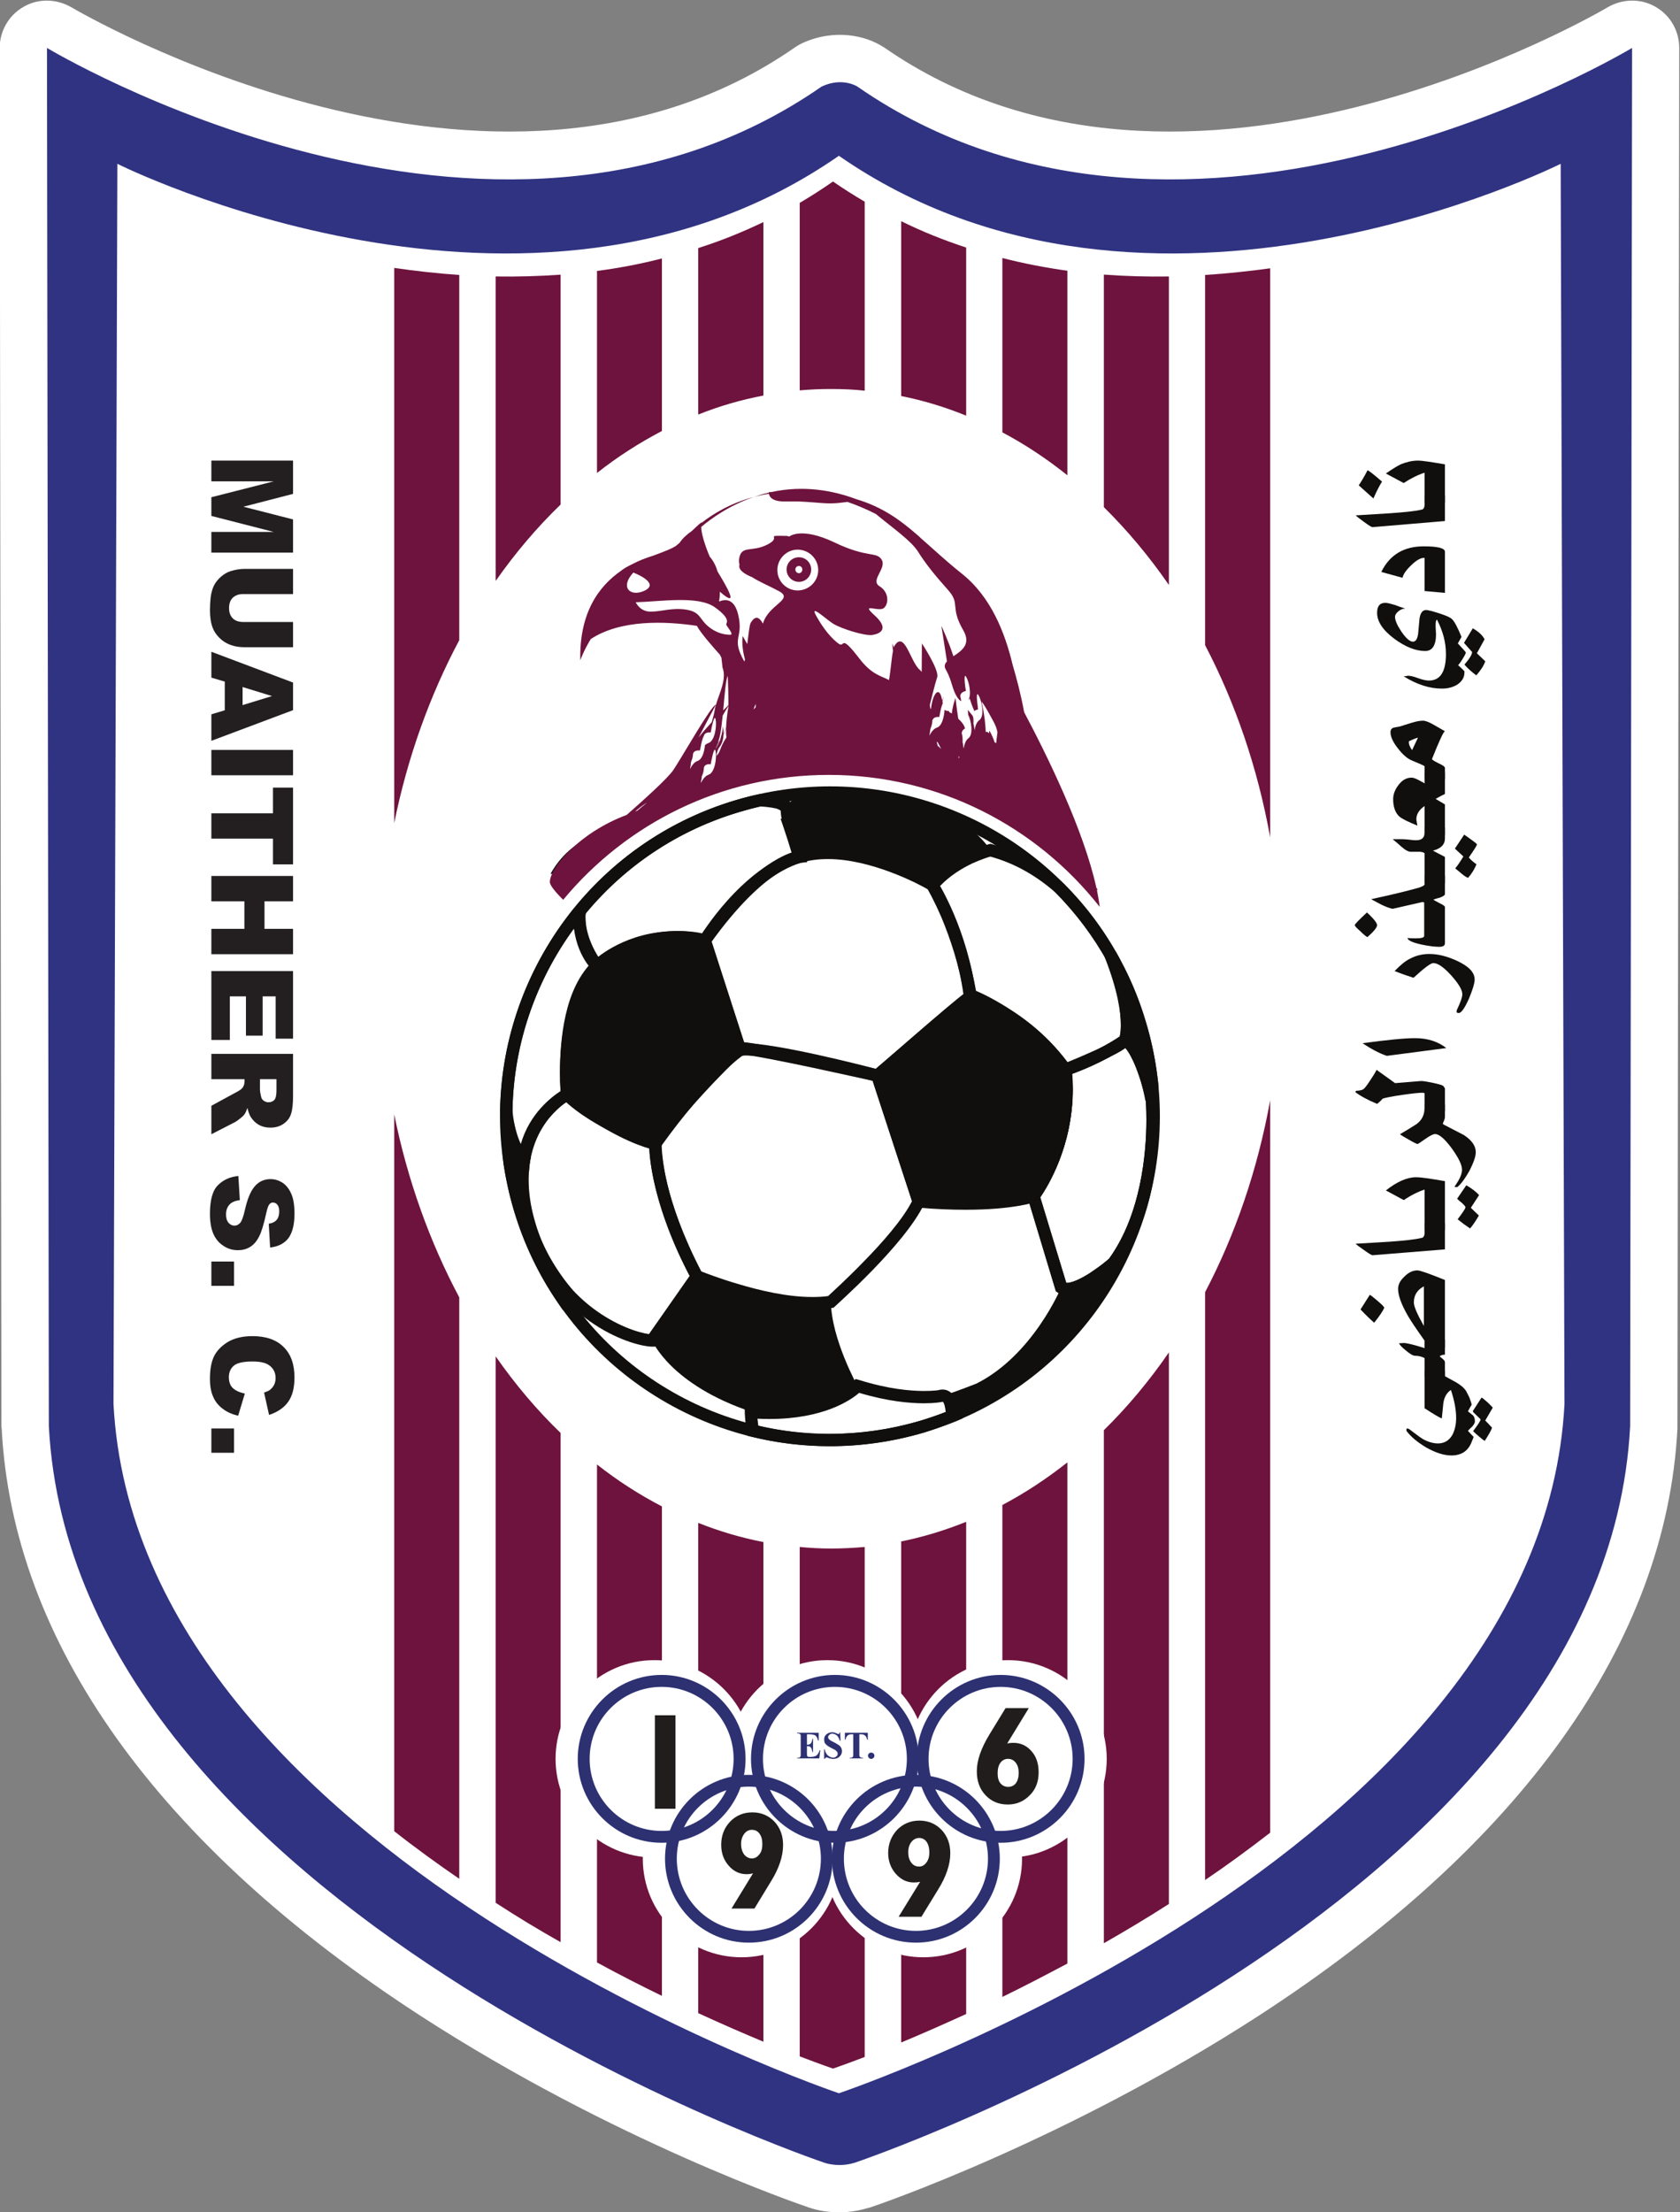 <svg version="1.1" id="svg9" xml:space="preserve" viewBox="0 0 262.79 345.98" sodipodi:docname="Muaither_SC_Logo.svg" inkscape:version="1.1.2 (b8e25be833, 2022-02-05)" xmlns:inkscape="http://www.inkscape.org/namespaces/inkscape" xmlns:sodipodi="http://sodipodi.sourceforge.net/DTD/sodipodi-0.dtd" xmlns="http://www.w3.org/2000/svg" xmlns:svg="http://www.w3.org/2000/svg"><rect x="0" y="0" width="262.79" height="345.98" fill="#808080" stroke="none"/><defs id="defs13"><clipPath clipPathUnits="userSpaceOnUse" id="clipPath23"><path d="M 0,311.811 H 311.811 V 0 H 0 Z" id="path21"></path></clipPath><clipPath clipPathUnits="userSpaceOnUse" id="clipPath87"><path d="m 125.018,88.511 h 18.306 V 70.236 h -18.306 z" id="path85"></path></clipPath><clipPath clipPathUnits="userSpaceOnUse" id="clipPath107"><path d="M 166.534,88.511 H 184.84 V 70.236 h -18.306 z" id="path105"></path></clipPath><clipPath clipPathUnits="userSpaceOnUse" id="clipPath127"><path d="M 156.607,76.8 H 174.89 V 58.487 h -18.283 z" id="path125"></path></clipPath><clipPath clipPathUnits="userSpaceOnUse" id="clipPath147"><path d="m 135.26,76.8 h 18.298 V 58.487 H 135.26 Z" id="path145"></path></clipPath><clipPath clipPathUnits="userSpaceOnUse" id="clipPath167"><path d="m 145.341,88.511 h 18.306 V 70.236 h -18.306 z" id="path165"></path></clipPath><clipPath clipPathUnits="userSpaceOnUse" id="clipPath369"><path d="m 150.539,219.266 h 0.453 v -0.461 h -0.453 z" id="path367"></path></clipPath></defs><sodipodi:namedview id="namedview11" pagecolor="#ffffff" bordercolor="#666666" borderopacity="1.0" inkscape:pageshadow="2" inkscape:pageopacity="0.0" inkscape:pagecheckerboard="0" showgrid="false" inkscape:zoom="1.1545456" inkscape:cx="-48.937002" inkscape:cy="187.95274" inkscape:window-width="1366" inkscape:window-height="705" inkscape:window-x="-8" inkscape:window-y="-8" inkscape:window-maximized="1" inkscape:current-layer="g15"></sodipodi:namedview><g id="g15" inkscape:groupmode="layer" inkscape:label="Clubs logos on dark background" transform="matrix(1.333,0,0,-1.333,-196.874,380.862)"><g id="g17" transform="translate(90.295)"><g id="g19" clip-path="url(#clipPath23)"><g id="g25" transform="translate(158.004,275.564)"><path d="m 0,0 c 0,0 -1.763,1.147 -4.189,0 -38.789,-26.925 -90.905,4.533 -90.905,4.533 l 0.219,-161.708 c 2.975,-56.751 90.993,-86.402 90.993,-86.402 0,0 1.608,-0.614 3.589,0 0,0 88.018,29.651 90.978,86.402 L 90.912,4.533 C 90.912,4.533 38.811,-26.925 0,0" style="fill:#ffffff;fill-opacity:1;fill-rule:nonzero;stroke:none" id="path27"></path></g><g id="g29" transform="translate(157.009,271.023)"><path d="M 0,0 C -0.169,-0.109 -0.307,-0.196 -0.461,-0.278 -0.307,-0.175 -0.169,-0.094 0,0 M -1.996,-0.109 C -2.069,-0.065 -2.12,-0.043 -2.178,0 c 0.072,-0.05 0.145,-0.094 0.233,-0.146 -0.044,0.022 -0.044,0.022 -0.051,0.037 m -86.534,0.044 c 5.783,-2.719 14.153,-6.126 23.986,-8.605 24.461,-6.155 46.384,-3.384 63.447,7.99 17.084,-11.374 38.979,-14.145 63.461,-7.99 9.819,2.479 18.189,5.886 23.986,8.605 -0.036,-16.273 -0.204,-151.955 -0.204,-152.349 -2.799,-51.598 -84.209,-80.32 -87.089,-81.336 -0.125,-0.015 -0.227,-0.015 -0.249,-0.015 -2.164,0.731 -84.34,29.505 -87.133,81.351 0,0.394 -0.19,136.076 -0.205,152.349 M 89.026,13.832 C 88.551,13.554 39.513,-15.432 4.145,9.124 4.094,9.168 4.028,9.198 3.962,9.227 1.967,10.52 -1.726,11.376 -5.534,9.6 -5.82,9.46 -6.097,9.299 -6.346,9.124 c -35.352,-24.556 -84.384,4.43 -84.874,4.708 -1.733,1.009 -3.874,1.075 -5.607,0.074 -1.74,-0.98 -2.822,-2.837 -2.822,-4.84 l 0.204,-161.715 c 0,-0.072 0.022,-0.182 0.03,-0.285 1.309,-25.045 18.305,-48.855 49.126,-68.857 22.699,-14.701 44.696,-22.209 45.618,-22.508 -0.059,0 -0.132,0.043 -0.184,0.065 0.557,-0.226 3.575,-1.228 7.172,-0.094 0.052,0 0.11,0.007 0.147,0.029 0.928,0.299 22.925,7.807 45.639,22.508 30.828,20.002 47.81,43.812 49.126,68.857 v 0.285 L 97.441,9.066 c 0,2.003 -1.053,3.86 -2.807,4.84 -1.734,1.001 -3.875,0.935 -5.608,-0.074" style="fill:#ffffff;fill-opacity:1;fill-rule:nonzero;stroke:none" id="path31"></path></g><g id="g33" transform="translate(132.548,189.484)"><path d="m 0,0 c 0,0 -3.758,-2.062 -6.448,-4.248 -2.698,-2.164 -4.094,-2.047 -4.094,-2.047 0,0 1.25,2.574 3.962,3.969 C -3.875,-0.907 0,0 0,0" style="fill:#110f0d;fill-opacity:1;fill-rule:nonzero;stroke:none" id="path35"></path></g><g id="g37" transform="translate(141.057,194.001)"><path d="m 0,0 c 0,0 -3.867,-2.032 -6.638,-4.226 -2.785,-2.171 -4.247,-2.032 -4.247,-2.032 0,0 1.331,2.552 4.101,3.969 C -4.006,-0.87 0,0 0,0" style="fill:#110f0d;fill-opacity:1;fill-rule:nonzero;stroke:none" id="path39"></path></g><g id="g41" transform="translate(155.839,40.131)"><path d="m 0,0 c 0,0 -82.337,27.779 -85.123,80.86 l 0.454,145.508 c 0,0 48.358,-24.286 84.669,0.942 36.34,-25.228 84.699,-0.942 84.699,-0.942 L 85.145,80.86 C 82.374,27.779 0,0 0,0 m 2.165,235.433 c 0,0 -1.763,1.147 -4.19,0 -38.788,-26.926 -90.904,4.532 -90.904,4.532 L -92.71,78.258 c 2.975,-56.751 90.992,-86.403 90.992,-86.403 0,0 1.609,-0.613 3.59,0 0,0 88.018,29.652 90.978,86.403 l 0.227,161.707 c 0,0 -52.101,-31.458 -90.912,-4.532" style="fill:#303381;fill-opacity:1;fill-rule:nonzero;stroke:none" id="path43"></path></g><g id="g45" transform="translate(198.81,65.147)"><path d="M 0,0 C 2.588,1.748 5.124,3.611 7.64,5.556 V 91.498 C 6.163,83.331 3.538,75.708 0,68.967 Z m 0,188.31 v -43.431 c 3.538,-6.755 6.163,-14.373 7.64,-22.561 v 66.774 C 5.169,188.755 2.617,188.478 0,188.31" style="fill:#6e133d;fill-opacity:1;fill-rule:nonzero;stroke:none" id="path47"></path></g><g id="g49" transform="translate(186.93,253.5)"><path d="m 0,0 v -27.282 c 2.764,-2.728 5.315,-5.775 7.633,-9.131 V -0.219 C 5.125,-0.256 2.559,-0.19 0,0 m 0,-195.766 c 2.486,1.418 5.059,2.954 7.633,4.606 v 64.711 c -2.318,-3.369 -4.869,-6.41 -7.633,-9.13 z" style="fill:#6e133d;fill-opacity:1;fill-rule:nonzero;stroke:none" id="path51"></path></g><g id="g53" transform="translate(175.021,255.445)"><path d="m 0,0 v -20.454 c 2.676,-1.412 5.205,-3.1 7.633,-5.037 v 24 C 5.096,-1.14 2.545,-0.65 0,0 m 0,-204.012 c 2.421,1.177 4.971,2.507 7.633,3.918 v 58.798 C 5.205,-143.211 2.676,-144.885 0,-146.297 Z" style="fill:#6e133d;fill-opacity:1;fill-rule:nonzero;stroke:none" id="path55"></path></g><g id="g57" transform="translate(163.149,46.089)"><path d="M 0,0 C 2.193,0.907 4.767,2.04 7.625,3.341 V 61.086 C 5.154,60.091 2.581,59.303 0,58.783 Z m 0,213.677 v -20.513 c 2.581,-0.512 5.154,-1.293 7.625,-2.303 v 19.724 c -2.588,0.847 -5.14,1.864 -7.625,3.092" style="fill:#6e133d;fill-opacity:1;fill-rule:nonzero;stroke:none" id="path59"></path></g><g id="g61" transform="translate(151.242,104.222)"><path d="m 0,0 v -59.763 c 2.478,-0.95 3.903,-1.433 3.903,-1.433 0,0 1.36,0.46 3.721,1.361 L 7.624,0 C 6.323,-0.11 4.999,-0.183 3.662,-0.183 2.412,-0.183 1.213,-0.11 0,0 M 3.903,160.201 C 2.625,159.309 1.322,158.475 0,157.693 v -21.996 c 1.213,0.109 2.412,0.16 3.662,0.16 1.337,0 2.661,-0.051 3.962,-0.197 v 22.172 c -1.243,0.738 -2.478,1.506 -3.721,2.369" style="fill:#6e133d;fill-opacity:1;fill-rule:nonzero;stroke:none" id="path63"></path></g><g id="g65" transform="translate(139.333,49.532)"><path d="M 0,0 C 2.85,-1.316 5.438,-2.427 7.646,-3.355 V 55.267 C 5.029,55.779 2.478,56.524 0,57.519 Z m 0,207.083 v -19.534 c 2.478,0.995 5.029,1.733 7.646,2.23 v 20.353 C 5.138,208.924 2.58,207.902 0,207.083" style="fill:#6e133d;fill-opacity:1;fill-rule:nonzero;stroke:none" id="path67"></path></g><g id="g69" transform="translate(127.453,55.475)"><path d="M 0,0 C 2.64,-1.44 5.198,-2.741 7.618,-3.918 V 53.506 C 4.964,54.887 2.405,56.525 0,58.426 Z M 0,198.456 V 174.75 c 2.405,1.907 4.964,3.537 7.618,4.927 V 199.92 C 5.081,199.268 2.529,198.779 0,198.456" style="fill:#6e133d;fill-opacity:1;fill-rule:nonzero;stroke:none" id="path71"></path></g><g id="g73" transform="translate(115.559,253.281)"><path d="m 0,0 v -35.726 c 2.31,3.297 4.854,6.294 7.625,8.969 V 0.212 C 5.051,0.029 2.5,-0.037 0,0 m 0,-190.802 c 2.551,-1.659 5.117,-3.21 7.625,-4.62 v 59.74 c -2.771,2.669 -5.315,5.681 -7.625,8.992 z" style="fill:#6e133d;fill-opacity:1;fill-rule:nonzero;stroke:none" id="path75"></path></g><g id="g77" transform="translate(103.657,70.878)"><path d="M 0,0 C 2.493,-1.967 5.074,-3.83 7.633,-5.586 V 62.629 C 4.197,69.084 1.572,76.321 0,84.099 Z m 0,183.405 v -65.129 c 1.572,7.763 4.197,15 7.633,21.456 v 42.847 C 5.015,182.761 2.449,183.053 0,183.405" style="fill:#6e133d;fill-opacity:1;fill-rule:nonzero;stroke:none" id="path79"></path></g><g id="g81"><g id="g83"></g><g id="g95"><g clip-path="url(#clipPath87)" id="g93"><g transform="translate(143.324,79.366)" id="g91"><path d="m 0,0 c 0,-5.059 -4.094,-9.131 -9.146,-9.131 -5.051,0 -9.16,4.072 -9.16,9.131 0,5.051 4.109,9.145 9.16,9.145 C -4.094,9.145 0,5.051 0,0" style="fill:#ffffff;fill-opacity:1;fill-rule:nonzero;stroke:none" id="path89"></path></g></g></g></g><g id="g97" transform="translate(127.453,79.366)"><path d="m 0,0 c 0,3.699 3.005,6.74 6.726,6.74 3.706,0 6.717,-3.041 6.717,-6.74 0,-3.693 -3.011,-6.726 -6.717,-6.726 C 3.005,-6.726 0,-3.693 0,0 m -4.861,0 c 0,-6.382 5.182,-11.581 11.587,-11.581 6.374,0 11.557,5.199 11.557,11.581 0,6.367 -5.183,11.58 -11.557,11.58 C 0.321,11.58 -4.861,6.367 -4.861,0" style="fill:#ffffff;fill-opacity:1;fill-rule:nonzero;stroke:none" id="path99"></path></g><g id="g101"><g id="g103"></g><g id="g115"><g clip-path="url(#clipPath107)" id="g113"><g transform="translate(184.84,79.366)" id="g111"><path d="m 0,0 c 0,-5.059 -4.094,-9.131 -9.16,-9.131 -5.044,0 -9.146,4.072 -9.146,9.131 0,5.051 4.102,9.145 9.146,9.145 C -4.094,9.145 0,5.051 0,0" style="fill:#ffffff;fill-opacity:1;fill-rule:nonzero;stroke:none" id="path109"></path></g></g></g></g><g id="g117" transform="translate(168.976,79.366)"><path d="m 0,0 c 0,3.699 3.005,6.74 6.704,6.74 3.706,0 6.718,-3.041 6.718,-6.74 0,-3.693 -3.012,-6.726 -6.718,-6.726 C 3.005,-6.726 0,-3.693 0,0 m -4.861,0 c 0,-6.382 5.183,-11.581 11.565,-11.581 6.389,0 11.587,5.199 11.587,11.581 0,6.367 -5.198,11.58 -11.587,11.58 C 0.322,11.58 -4.861,6.367 -4.861,0" style="fill:#ffffff;fill-opacity:1;fill-rule:nonzero;stroke:none" id="path119"></path></g><g id="g121"><g id="g123"></g><g id="g135"><g clip-path="url(#clipPath127)" id="g133"><g transform="translate(174.89,67.655)" id="g131"><path d="m 0,0 c 0,-5.059 -4.094,-9.167 -9.139,-9.167 -5.058,0 -9.144,4.108 -9.144,9.167 0,5.044 4.086,9.145 9.144,9.145 C -4.094,9.145 0,5.044 0,0" style="fill:#ffffff;fill-opacity:1;fill-rule:nonzero;stroke:none" id="path129"></path></g></g></g></g><g id="g137" transform="translate(159.026,67.655)"><path d="m 0,0 c 0,3.692 3.019,6.704 6.725,6.704 3.714,0 6.727,-3.012 6.727,-6.704 0,-3.714 -3.013,-6.733 -6.727,-6.733 C 3.019,-6.733 0,-3.714 0,0 m -4.861,0 c 0,-6.396 5.191,-11.572 11.586,-11.572 6.375,0 11.581,5.176 11.581,11.572 0,6.382 -5.206,11.55 -11.581,11.55 C 0.33,11.55 -4.861,6.382 -4.861,0" style="fill:#ffffff;fill-opacity:1;fill-rule:nonzero;stroke:none" id="path139"></path></g><g id="g141"><g id="g143"></g><g id="g155"><g clip-path="url(#clipPath147)" id="g153"><g transform="translate(153.558,67.655)" id="g151"><path d="m 0,0 c 0,-5.059 -4.109,-9.167 -9.145,-9.167 -5.059,0 -9.153,4.108 -9.153,9.167 0,5.044 4.094,9.145 9.153,9.145 C -4.109,9.145 0,5.044 0,0" style="fill:#ffffff;fill-opacity:1;fill-rule:nonzero;stroke:none" id="path149"></path></g></g></g></g><g id="g157" transform="translate(137.688,67.655)"><path d="m 0,0 c 0,3.692 3.012,6.704 6.726,6.704 3.691,0 6.717,-3.012 6.717,-6.704 0,-3.714 -3.026,-6.733 -6.717,-6.733 C 3.012,-6.733 0,-3.714 0,0 m -4.861,0 c 0,-6.396 5.204,-11.572 11.587,-11.572 6.389,0 11.579,5.176 11.579,11.572 0,6.382 -5.19,11.55 -11.579,11.55 C 0.343,11.55 -4.861,6.382 -4.861,0" style="fill:#ffffff;fill-opacity:1;fill-rule:nonzero;stroke:none" id="path159"></path></g><g id="g161"><g id="g163"></g><g id="g175"><g clip-path="url(#clipPath167)" id="g173"><g transform="translate(163.647,79.366)" id="g171"><path d="m 0,0 c 0,-5.059 -4.094,-9.131 -9.153,-9.131 -5.058,0 -9.153,4.072 -9.153,9.131 0,5.051 4.095,9.145 9.153,9.145 C -4.094,9.145 0,5.051 0,0" style="fill:#ffffff;fill-opacity:1;fill-rule:nonzero;stroke:none" id="path169"></path></g></g></g></g><g id="g177" transform="translate(147.776,79.366)"><path d="m 0,0 c 0,3.699 3.026,6.74 6.717,6.74 3.7,0 6.719,-3.041 6.719,-6.74 0,-3.693 -3.019,-6.726 -6.719,-6.726 C 3.026,-6.726 0,-3.693 0,0 m -4.869,0 c 0,-6.382 5.197,-11.581 11.586,-11.581 6.391,0 11.58,5.199 11.58,11.581 0,6.367 -5.189,11.58 -11.58,11.58 C 0.328,11.58 -4.869,6.367 -4.869,0" style="fill:#ffffff;fill-opacity:1;fill-rule:nonzero;stroke:none" id="path179"></path></g><g id="g181" transform="translate(126.59,79.366)"><path d="M 0,0 C 0,4.657 3.78,8.443 8.451,8.443 13.1,8.443 16.894,4.657 16.894,0 16.894,-4.664 13.1,-8.458 8.451,-8.458 3.78,-8.458 0,-4.664 0,0 m -1.396,0 c 0,-5.417 4.401,-9.847 9.847,-9.847 5.424,0 9.846,4.43 9.846,9.847 0,5.416 -4.422,9.846 -9.846,9.846 -5.446,0 -9.847,-4.43 -9.847,-9.846" style="fill:#2d3172;fill-opacity:1;fill-rule:nonzero;stroke:none" id="path183"></path></g><g id="g185" transform="translate(166.359,79.366)"><path d="m 0,0 c 0,4.657 3.802,8.443 8.458,8.443 4.65,0 8.451,-3.786 8.451,-8.443 0,-4.664 -3.801,-8.458 -8.451,-8.458 C 3.802,-8.458 0,-4.664 0,0 m -1.382,0 c 0,-5.417 4.416,-9.847 9.84,-9.847 5.432,0 9.848,4.43 9.848,9.847 0,5.416 -4.416,9.846 -9.848,9.846 -5.424,0 -9.84,-4.43 -9.84,-9.846" style="fill:#2d3172;fill-opacity:1;fill-rule:nonzero;stroke:none" id="path187"></path></g><g id="g189" transform="translate(156.424,67.655)"><path d="M 0,0 C 0,4.657 3.787,8.451 8.458,8.451 13.1,8.451 16.909,4.657 16.909,0 16.909,-4.679 13.1,-8.473 8.458,-8.473 3.787,-8.473 0,-4.679 0,0 m -1.404,0 c 0,-5.431 4.423,-9.854 9.862,-9.854 5.431,0 9.84,4.423 9.84,9.854 0,5.424 -4.409,9.832 -9.84,9.832 C 3.019,9.832 -1.404,5.424 -1.404,0" style="fill:#2d3172;fill-opacity:1;fill-rule:nonzero;stroke:none" id="path191"></path></g><g id="g193" transform="translate(136.817,67.655)"><path d="m 0,0 c 0,4.657 3.801,8.451 8.451,8.451 4.678,0 8.458,-3.794 8.458,-8.451 0,-4.679 -3.78,-8.473 -8.458,-8.473 C 3.801,-8.473 0,-4.679 0,0 m -1.382,0 c 0,-5.431 4.416,-9.854 9.833,-9.854 5.453,0 9.84,4.423 9.84,9.854 0,5.424 -4.387,9.832 -9.84,9.832 C 3.034,9.832 -1.382,5.424 -1.382,0" style="fill:#2d3172;fill-opacity:1;fill-rule:nonzero;stroke:none" id="path195"></path></g><g id="g197" transform="translate(146.928,79.366)"><path d="M 0,0 C 0,4.657 3.793,8.443 8.443,8.443 13.1,8.443 16.887,4.657 16.887,0 16.887,-4.664 13.1,-8.458 8.443,-8.458 3.793,-8.458 0,-4.664 0,0 m -1.404,0 c 0,-5.417 4.423,-9.847 9.847,-9.847 5.41,0 9.832,4.43 9.832,9.847 0,5.416 -4.422,9.846 -9.832,9.846 -5.424,0 -9.847,-4.43 -9.847,-9.846" style="fill:#2d3172;fill-opacity:1;fill-rule:nonzero;stroke:none" id="path199"></path></g><g id="g201" transform="translate(150.012,188.928)"><path d="m 0,0 1.134,-3.568 c 0,0 7.303,1.652 15.666,-3.48 0,0 1.082,2.266 6.806,4.094 0,0 -1.14,2.01 -4.43,3.919 C 14.468,2.895 9.35,3.888 4.137,3.801 2.318,3.53 0.87,3.114 0.388,2.895 -0.606,2.412 -0.138,0.409 -0.138,0.409 Z m 28.657,-43.549 c 5.074,7.544 3.758,14.825 3.758,14.825 -4.708,6.61 -11.185,8.532 -11.185,8.532 -0.446,-0.059 -10.892,-9.204 -10.892,-9.204 l 4.853,-14.789 c 9.49,-0.826 13.466,0.636 13.466,0.636 m 12.523,20.155 c -0.848,2.917 -2.062,5.673 -3.502,8.203 2.895,-7.348 1.726,-10.089 1.726,-10.089 1.914,-0.329 3.077,-6.945 3.077,-6.945 0.073,0.446 0.11,0.936 0.132,1.375 -0.219,2.499 -0.702,5 -1.433,7.456 m -72.315,-15.98 c -1.155,0.57 -1.894,4.378 -1.894,4.378 -0.057,-1.491 0.03,-3.099 0.228,-4.759 0.278,-1.74 0.658,-3.486 1.184,-5.227 1.126,-3.845 2.829,-7.39 4.97,-10.527 0.191,0.322 0.374,0.841 0.374,0.841 -6.602,8.202 -4.862,15.294 -4.862,15.294 m 25.367,12.983 -4.137,12.845 c -7.859,1.644 -12.487,-2.867 -12.487,-2.867 -4.758,-4.196 -3.684,-15.206 -3.684,-15.206 3.582,-3.56 10.366,-5.789 10.366,-5.789 5.98,8.37 9.942,11.017 9.942,11.017 m 37.678,-27.86 c 0,0 -3.289,-7.94 -9.934,-11.281 0,0 -2.896,-1.14 -3.59,-1.294 l -0.336,-0.102 c 0,0 0.496,-0.197 0.614,-0.607 0.117,-0.387 0.183,-1.235 0.505,-1.68 0.029,-0.015 0.043,-0.06 0.08,-0.089 8.224,3.4 14.723,9.417 18.78,16.793 l 0.198,1.323 c 0,0 -4.76,-4.168 -6.317,-3.063 m -42.547,1.308 c 0,0 -2.009,-1.82 -5.46,-7.53 0,0 2.134,-5.227 11.799,-8.422 0,0 8.283,-1.118 12.31,3.071 0,0 -3.077,5.534 -3.121,9.884 0,0 -7.398,-0.709 -15.528,2.997" style="fill:#110f0d;fill-opacity:1;fill-rule:nonzero;stroke:none" id="path203"></path></g><g id="g205" transform="translate(170.724,145.233)"><path d="M 0,0 C 2.719,0 4.679,0.205 5.921,0.409 6.748,0.556 7.237,0.68 7.5,0.76 c 3.1,4.73 3.634,9.351 3.634,11.938 0,1.024 -0.08,1.711 -0.125,2.011 -2.266,3.129 -4.92,5.146 -7.032,6.381 -1.58,0.936 -2.83,1.434 -3.364,1.61 -0.072,-0.03 -0.16,-0.096 -0.255,-0.169 -0.308,-0.263 -0.746,-0.629 -1.279,-1.06 -1.031,-0.84 -2.376,-1.996 -3.7,-3.144 -2.075,-1.768 -4.1,-3.56 -4.905,-4.262 L -4.993,0.205 C -3.107,0.065 -1.447,0 0,0 m 0,-1.447 c -1.608,0 -3.465,0.058 -5.586,0.256 l -0.49,0.036 -5.124,15.688 0.351,0.307 c 0.037,0 9.138,7.998 10.739,9.138 0.183,0.089 0.124,0.154 0.504,0.249 L 0.57,24.241 0.708,24.205 C 0.79,24.161 7.427,22.224 12.281,15.403 l 0.103,-0.131 0.022,-0.168 c 0.022,-0.03 0.167,-0.915 0.167,-2.406 0,-2.829 -0.591,-7.836 -4.006,-12.961 L 8.428,-0.453 8.202,-0.54 C 8.129,-0.548 5.622,-1.447 0.014,-1.447 Z" style="fill:#110f0d;fill-opacity:1;fill-rule:nonzero;stroke:none" id="path207"></path></g><g id="g209" transform="translate(182.61,135.21)"><path d="m 0,0 c 0.637,-0.022 1.996,0.651 3.063,1.41 0.915,0.615 1.667,1.236 1.872,1.419 3.779,5.242 4.378,12.487 4.378,16.295 0,1.382 -0.072,2.31 -0.101,2.559 C 8.181,25.74 7.208,27.188 6.806,27.59 4.262,25.916 1.689,24.914 0.57,24.505 0.637,23.884 0.659,23.247 0.659,22.641 0.659,15.988 -2.295,11.266 -3.143,10.038 L -0.095,0.007 C -0.073,0 -0.036,0 0,0 m -1.075,-1.14 -0.233,0.153 -3.407,11.31 0.227,0.285 c -0.022,0 0.892,1.169 1.842,3.282 0.936,2.113 1.864,5.146 1.864,8.751 0,0.745 -0.044,1.499 -0.124,2.295 l 0.724,0.058 0.211,-0.672 -0.211,0.672 -0.724,-0.058 -0.059,0.563 0.555,0.205 c 0,0 3.554,1.11 6.792,3.333 l 0.19,0.124 h 0.234 c 0.286,0 0.878,-0.204 1.521,-1.14 0.643,-0.951 1.448,-2.668 2.281,-6.002 l 0.036,-0.052 v -0.064 c 0,-0.031 0.103,-1.075 0.103,-2.779 0,-3.962 -0.578,-11.492 -4.679,-17.202 L 6.017,1.872 5.951,1.82 C 5.856,1.798 2.53,-1.345 0,-1.432 h -0.029 c -0.359,0 -0.724,0.079 -1.046,0.292" style="fill:#110f0d;fill-opacity:1;fill-rule:nonzero;stroke:none" id="path211"></path></g><g id="g213" transform="translate(143.909,135.108)"><path d="m 0,0 c 2.602,-0.79 5.914,-1.572 8.852,-1.557 0.622,0 1.236,0.029 1.813,0.11 0.52,0.49 2.245,2.047 4.138,4.006 2.215,2.244 4.65,5.029 5.709,7.135 l -4.627,14.117 c -1.03,0.225 -3.881,0.855 -6.872,1.498 -3.486,0.739 -7.274,1.499 -8.173,1.557 -0.145,-0.073 -0.388,-0.182 -0.636,-0.263 0,0 -0.008,0 -0.008,-0.022 -0.064,-0.044 -0.16,-0.153 -0.284,-0.256 -0.256,-0.256 -0.586,-0.585 -1.009,-1.002 -0.827,-0.848 -1.916,-1.974 -3.019,-3.18 -2.106,-2.273 -4.328,-4.934 -4.781,-5.877 0.007,-0.9 0.241,-6.25 4.671,-14.818 C -3.656,1.228 -2.048,0.6 0,0 m -5.03,0.22 -0.227,0.102 -0.124,0.219 c -4.737,9.036 -4.957,14.767 -4.949,15.747 -0.008,0.102 0,0.161 0,0.175 l 0.014,0.124 0.037,0.095 c 1.075,2.457 8.246,9.847 9.526,10.988 0.146,0.095 0.037,0.109 0.431,0.27 0.146,0.03 0.628,0.278 0.628,0.278 v 0.015 l 0.059,0.022 0.044,0.015 c 0.183,0.072 0.271,0.072 0.286,0.072 0.013,0 0.013,-0.021 0.013,0 1.828,-0.051 15.842,-3.216 15.894,-3.216 l -0.14,-0.702 -0.694,-0.219 0.694,0.219 0.14,0.702 0.416,-0.088 L 22.062,9.599 21.931,9.343 C 19.621,4.518 11.484,-2.609 11.47,-2.661 L 11.301,-2.815 11.104,-2.844 C 10.38,-2.947 9.62,-2.997 8.852,-2.997 2.536,-2.982 -4.971,0.212 -5.03,0.22" style="fill:#110f0d;fill-opacity:1;fill-rule:nonzero;stroke:none" id="path215"></path></g><g id="g217" transform="translate(123.549,156.192)"><path d="m 0,0 c -0.454,-0.344 -1.06,-0.885 -1.689,-1.631 -1.199,-1.476 -2.427,-3.809 -2.427,-7.237 0,-1.404 0.189,-2.968 0.694,-4.759 2.749,-9.986 10.943,-13.049 13.423,-13.364 l 4.773,6.828 c -0.906,1.696 -4.321,8.371 -4.73,14.936 C 8.699,-4.84 5.08,-3.546 0.329,0.227 0.218,0.16 0.131,0.095 0,0 m 10.336,-28.467 c -2.55,0.073 -11.937,3.136 -15.139,14.46 -0.533,1.886 -0.761,3.611 -0.761,5.139 0.008,7.604 5.505,10.593 5.608,10.607 l 0.43,0.242 0.359,-0.3 c 2.982,-2.456 5.541,-3.86 7.303,-4.657 1.783,-0.796 2.742,-0.972 2.756,-0.972 l -0.139,-0.724 -0.724,-0.022 0.724,0.022 0.139,0.724 0.555,-0.11 0.023,-0.584 c 0.132,-3.605 1.316,-7.42 2.478,-10.323 1.177,-2.909 2.295,-4.876 2.295,-4.89 l 0.227,-0.395 -5.746,-8.217 z" style="fill:#110f0d;fill-opacity:1;fill-rule:nonzero;stroke:none" id="path219"></path></g><g id="g221" transform="translate(134.025,152.39)"><path d="M 0,0 C 4.745,6.529 8.195,9.511 9.364,10.432 L 5.526,22.362 C 4.51,22.56 3.553,22.64 2.676,22.64 c -2.749,0 -4.899,-0.774 -6.39,-1.535 -1.461,-0.753 -2.193,-1.491 -2.193,-1.491 l -0.497,0.512 0.475,-0.527 c -2.975,-2.544 -3.589,-8.59 -3.552,-12.048 0,-1.096 0.05,-1.908 0.087,-2.302 C -6.544,2.522 -1.593,0.563 0,0 M 0.051,-1.55 C 0,-1.506 -6.806,0.68 -10.607,4.401 l -0.183,0.198 -0.015,0.248 c -0.015,0.014 -0.117,1.096 -0.117,2.704 0.029,3.597 0.431,9.877 4.021,13.13 0.351,0.307 3.772,3.385 9.577,3.407 1.096,0 2.28,-0.117 3.552,-0.402 L 6.623,23.605 11.06,9.87 10.614,9.555 c 0,0 -0.936,-0.592 -2.624,-2.303 C 6.287,5.586 3.815,2.865 0.855,-1.28 l -0.3,-0.431 z" style="fill:#110f0d;fill-opacity:1;fill-rule:nonzero;stroke:none" id="path223"></path></g><g id="g225" transform="translate(160.167,160.322)"><path d="m 0,0 10.293,8.706 c -0.52,3.67 -1.55,6.763 -2.479,8.933 -0.789,1.843 -1.469,3.034 -1.696,3.407 -1.023,0.614 -6.674,3.582 -11.755,3.561 -1.096,0 -2.134,-0.125 -3.136,-0.431 -2.939,-0.901 -5.659,-3.269 -7.588,-5.426 -1.492,-1.666 -2.529,-3.201 -2.91,-3.801 l 3.853,-11.952 h 0.117 C -11.632,2.975 -2.004,0.526 0,0 m 0,-1.493 c 0,0 -11.668,3.056 -15.301,3.056 -0.22,0 -0.395,-0.035 -0.513,-0.043 l -0.62,-0.11 -4.328,13.422 0.694,0.227 0.63,-0.381 -0.63,0.381 -0.694,-0.227 -0.088,0.33 0.169,0.277 c 0.058,0.037 4.773,8.013 11.483,10.125 1.156,0.344 2.355,0.49 3.561,0.49 5.929,-0.03 11.895,-3.392 12.684,-3.919 l 0.124,-0.08 0.08,-0.117 c 0.03,-0.066 3.502,-5.417 4.534,-13.429 L 11.821,8.121 0.358,-1.58 Z" style="fill:#110f0d;fill-opacity:1;fill-rule:nonzero;stroke:none" id="path227"></path></g><g id="g229" transform="translate(182.654,161.097)"><path d="m 0,0 c 0.614,0.256 1.666,0.687 2.719,1.163 1.616,0.68 3.48,1.717 3.436,1.806 v 0.028 c 0.015,0.059 0.044,0.154 0.051,0.263 0.052,0.264 0.073,0.592 0.073,1.017 0,1.718 -0.416,4.635 -1.542,7.398 -1.681,3.077 -3.772,5.833 -6.126,8.224 -2.69,2.347 -5.242,3.553 -7.647,4.225 -0.344,-0.088 -1.14,-0.358 -2.134,-0.804 -1.184,-0.563 -2.625,-1.432 -3.78,-2.654 0.783,-1.432 3.129,-6.125 4.225,-12.289 C -9.262,7.749 -3.999,5.227 0,0 m -0.811,-1.309 c -2.201,3.048 -4.913,5.176 -7.063,6.536 -2.178,1.374 -3.743,1.952 -3.743,1.952 l -0.402,0.146 -0.065,0.424 c -0.6,3.67 -1.711,6.85 -2.646,9.116 -0.958,2.237 -1.726,3.538 -1.726,3.538 l -0.271,0.439 0.337,0.409 c 2.822,3.269 7.098,4.291 7.179,4.328 l 0.175,0.044 0.182,-0.044 c 2.654,-0.724 5.49,-2.047 8.445,-4.649 2.5,-2.493 4.678,-5.359 6.454,-8.634 C 7.274,9.24 7.705,6.214 7.712,4.277 7.69,3.312 7.683,2.741 7.332,2.149 6.66,1.322 5.037,0.665 3.304,-0.161 1.623,-0.899 0.051,-1.557 0.051,-1.557 l -0.533,-0.205 z" style="fill:#110f0d;fill-opacity:1;fill-rule:nonzero;stroke:none" id="path231"></path></g><g id="g233" transform="translate(191.068,163.202)"><path d="m 0,0 c -0.169,0.717 -0.351,1.426 -0.549,2.149 -0.064,0.176 -0.109,0.337 -0.168,0.512 0,-0.139 0.008,-0.277 0.008,-0.365 0,-0.636 -0.066,-1.119 -0.124,-1.455 C -0.489,0.636 -0.234,0.351 0,0 M 1.426,-6.499 2.15,-6.36 Z m -1.499,3.136 c -0.446,1.66 -1.447,3.195 -1.718,3.107 l -0.899,0.168 0.358,0.819 c -0.022,0 0.022,0.043 0.073,0.292 0.051,0.257 0.11,0.666 0.11,1.273 0,1.44 -0.344,4.005 -1.908,7.968 l 1.308,0.621 C -1.272,8.32 -0.051,5.534 0.811,2.558 1.565,0.029 2.039,-2.515 2.288,-5.029 V -5.095 -5.132 C 2.266,-5.622 2.215,-6.119 2.15,-6.58 L 0.738,-6.63 c 0,0.014 -0.292,1.623 -0.811,3.267" style="fill:#110f0d;fill-opacity:1;fill-rule:nonzero;stroke:none" id="path235"></path></g><g id="g237" transform="translate(182.61,135.21)"><path d="m 0,0 c 0.629,-0.022 1.996,0.651 3.063,1.41 0.929,0.623 1.674,1.251 1.872,1.441 3.779,5.22 4.378,12.465 4.378,16.273 0,1.389 -0.072,2.31 -0.101,2.559 C 8.181,25.74 7.208,27.188 6.806,27.59 4.27,25.916 1.689,24.914 0.57,24.505 0.637,23.869 0.659,23.247 0.659,22.641 0.659,15.988 -2.295,11.266 -3.143,10.038 L -0.095,0.007 C -0.073,0 -0.036,0 0,0 m -1.075,-1.14 0.388,0.606 0.687,0.213 -0.687,-0.213 -0.388,-0.606 -0.233,0.153 -3.414,11.31 0.234,0.285 c -0.022,0 0.892,1.169 1.842,3.282 0.936,2.113 1.864,5.146 1.864,8.751 0,0.745 -0.044,1.499 -0.124,2.295 l -0.059,0.563 0.555,0.205 c 0,0 3.554,1.11 6.792,3.333 l 0.19,0.124 h 0.234 c 0.286,0 0.878,-0.204 1.521,-1.14 0.636,-0.951 1.448,-2.668 2.281,-6.002 l 0.036,-0.052 v -0.064 c 0,-0.031 0.103,-1.075 0.103,-2.779 0,-3.962 -0.57,-11.492 -4.679,-17.202 L 6.017,1.849 5.951,1.82 C 5.856,1.798 2.53,-1.345 0,-1.432 c -0.358,0 -0.753,0.065 -1.075,0.292" style="fill:#110f0d;fill-opacity:1;fill-rule:nonzero;stroke:none" id="path239"></path></g><g id="g241" transform="translate(169.174,119.713)"><path d="m 0,0 h 0.008 z m -14.387,-2.215 c 3.494,0 7.062,0.489 10.6,1.534 1.016,0.308 2.011,0.644 2.989,1.031 C -0.833,0.613 -0.87,0.884 -0.936,1.132 -1.082,1.578 -1.134,1.549 -1.185,1.541 -1.213,1.527 -1.25,1.527 -1.367,1.505 -1.404,1.499 -2.106,1.367 -3.349,1.367 c -1.652,0 -4.254,0.219 -7.61,1.227 -0.994,-0.87 -4.203,-3.07 -10.549,-3.07 -0.431,0 -0.891,0.008 -1.381,0.037 0.029,-0.263 0.058,-0.549 0.095,-0.826 2.741,-0.636 5.534,-0.95 8.407,-0.95 m -9.211,-0.337 -0.453,0.11 -0.089,0.438 c -0.197,0.987 -0.241,2.282 -0.241,2.318 l -0.007,0.782 0.79,-0.051 c 0.738,-0.059 1.432,-0.08 2.09,-0.08 5.476,0 8.32,1.71 9.365,2.514 0.336,0.27 0.453,0.395 0.453,0.395 l 0.307,0.343 0.454,-0.124 c 3.391,-1.06 6.001,-1.28 7.58,-1.28 1.097,0 1.652,0.089 1.652,0.089 0.191,0.058 0.351,0.08 0.512,0.08 C -0.161,2.982 0.3,2.09 0.452,1.527 0.584,0.986 0.658,0.402 0.68,0.263 0.68,0.248 0.701,0.248 0.701,0.248 V 0.241 L 1.184,-0.403 0.3,-0.783 c -1.193,-0.46 -2.42,-0.914 -3.685,-1.301 -3.655,-1.053 -7.362,-1.572 -11.002,-1.572 -3.13,0 -6.229,0.365 -9.211,1.104" style="fill:#110f0d;fill-opacity:1;fill-rule:nonzero;stroke:none" id="path243"></path></g><g id="g245" transform="translate(117.935,149.297)"><path d="m 0,0 c 0.021,-0.175 0.05,-0.365 0.065,-0.548 0.029,0.205 0.052,0.373 0.088,0.512 C 0.094,0.037 0.021,0.103 -0.023,0.154 -0.023,0.103 -0.015,0.066 0,0 m 4.853,-16.302 c -2.215,3.239 -3.948,6.85 -5.103,10.768 -0.526,1.747 -0.913,3.539 -1.191,5.33 -0.168,1.359 -0.248,2.689 -0.248,3.947 0,0.33 0,0.614 0.014,0.922 l 1.425,0.117 c 0,0 0.184,-0.922 0.483,-1.894 C 0.519,1.901 1.118,0.892 1.249,0.899 L 0.942,0.249 1.249,0.899 1.769,0.637 1.63,0.081 c 0.015,0 -0.183,-0.717 -0.183,-2.106 0,-2.587 0.694,-7.31 4.913,-12.544 l 0.248,-0.323 -0.131,-0.365 c 0,0 -0.176,-0.555 -0.402,-0.972 l -0.563,-1.052 z" style="fill:#110f0d;fill-opacity:1;fill-rule:nonzero;stroke:none" id="path247"></path></g><g id="g249" transform="translate(117.532,155.38)"><path d="M 0,0 C 0.176,-1.747 0.578,-3.011 0.98,-3.882 2.019,-0.27 4.628,1.674 5.652,2.318 5.601,3.085 5.586,3.809 5.579,4.518 5.571,12.048 7.991,15.835 8.992,17.085 7.895,18.774 7.428,20.308 7.231,21.427 2.706,15.242 0.096,7.749 0,0 m 1.331,-5.826 0.519,0.49 z M 0.82,-6.316 c -0.081,0.081 -1.814,1.945 -2.267,6.243 0.11,8.759 3.246,17.114 8.619,23.796 l 0.118,0.139 0.174,0.065 c 0.198,0.074 0.264,0.074 0.285,0.074 h 0.03 c 0.175,0 0.293,-0.044 0.351,-0.074 L 8.649,23.723 8.583,23.16 c 0,0 -0.029,-0.102 -0.029,-0.359 0,-0.833 0.205,-2.931 1.937,-5.336 l 0.365,-0.526 -0.46,-0.417 C 10.418,16.5 10.235,16.368 9.921,15.952 9.621,15.52 9.19,14.855 8.759,13.92 7.903,12.019 7.012,8.992 7.012,4.518 7.012,3.721 7.047,2.874 7.113,1.989 L 7.15,1.499 6.734,1.287 c 0,0 -0.235,-0.124 -0.644,-0.388 C 5.703,0.622 5.154,0.169 4.591,-0.402 3.459,-1.578 2.311,-3.377 2.056,-5.899 L 1.901,-7.457 Z" style="fill:#110f0d;fill-opacity:1;fill-rule:nonzero;stroke:none" id="path251"></path></g><g id="g253" transform="translate(140.1,175.382)"><path d="m 0,0 0.233,0.687 z m -14,2.749 c 0,-2.457 0.914,-4.029 1.448,-4.753 3.641,2.538 7.07,3.115 9.453,3.115 1.278,0 2.258,-0.154 2.799,-0.285 5.059,6.959 8.868,8.941 10.483,9.489 -0.226,0.767 -0.628,2.024 -0.958,3.004 L 8.897,14.277 H 9.021 C 8.933,14.65 8.927,15.001 8.904,15.234 8.824,15.286 8.736,15.345 8.612,15.388 8.429,15.527 7.347,15.673 6.506,15.725 5.68,15.527 4.891,15.315 4.079,15.074 -3.217,12.91 -9.35,8.699 -13.897,3.253 -13.933,3.18 -13.963,3.121 -13.985,3.069 -13.993,2.953 -14,2.85 -14,2.749 m 0.849,-6.251 c -0.088,0.066 -2.281,2.149 -2.281,6.251 0,0.189 0,0.372 0.014,0.555 v 0.124 l 0.066,0.125 c 0.015,0.007 0.074,0.19 0.22,0.468 l 0.028,0.05 0.059,0.059 c 4.723,5.673 11.112,10.081 18.715,12.34 0.884,0.263 1.733,0.482 2.61,0.665 l 0.109,0.022 h 0.088 c 0.958,-0.073 2.033,-0.124 2.8,-0.467 0.585,-0.307 0.658,-0.352 0.819,-0.484 0.029,-0.087 0.146,0.096 0.27,-0.555 0,-0.05 0,-0.087 -0.007,-0.124 v -0.088 c 0,-0.285 0.037,-0.994 0.248,-1.667 l 0.307,-0.935 h -0.021 c 0.468,-1.375 0.884,-2.822 0.884,-2.822 L 12.025,9.189 11.163,9.094 C 11.163,9.079 11.002,9.079 10.534,8.918 10.074,8.75 9.365,8.422 8.436,7.807 6.601,6.587 3.882,4.181 0.6,-0.431 l -0.322,-0.417 -0.497,0.161 c 0,-0.008 -1.061,0.365 -2.88,0.365 -2.245,0 -5.563,-0.577 -9.131,-3.217 l -0.483,-0.373 z" style="fill:#110f0d;fill-opacity:1;fill-rule:nonzero;stroke:none" id="path255"></path></g><g id="g257" transform="translate(144.179,190.456)"><path d="m 0,0 c -16.178,-4.782 -26.647,-19.621 -26.647,-35.69 0,-3.502 0.497,-7.062 1.55,-10.6 4.796,-16.193 19.636,-26.668 35.697,-26.698 3.502,0.03 7.084,0.519 10.607,1.564 16.193,4.811 26.669,19.621 26.669,35.697 0,3.502 -0.497,7.077 -1.536,10.622 C 41.531,-8.897 26.69,1.563 10.622,1.563 7.12,1.563 3.545,1.067 0,0 m -26.494,-46.693 c -1.074,3.671 -1.615,7.355 -1.615,11.003 0,16.696 10.885,32.107 27.7,37.085 3.676,1.09 7.398,1.609 11.031,1.609 16.697,0 32.093,-10.878 37.078,-27.7 1.104,-3.669 1.624,-7.383 1.624,-11.031 0,-16.697 -10.894,-32.085 -27.715,-37.078 -3.655,-1.097 -7.362,-1.609 -11.009,-1.609 -16.69,0 -32.093,10.885 -37.094,27.721" style="fill:#110f0d;fill-opacity:1;fill-rule:nonzero;stroke:none" id="path259"></path></g><path d="m 136.664,73.51 h -2.419 v 10.966 h 2.419 z" style="fill:#211d1d;fill-opacity:1;fill-rule:nonzero;stroke:none" id="path261"></path><g id="g263" transform="translate(145.633,67.684)"><path d="M 0,0 C 0.352,0 0.629,0.16 0.878,0.482 1.126,0.774 1.221,1.198 1.221,1.666 1.221,2.193 1.126,2.588 0.878,2.917 0.673,3.202 0.373,3.355 0,3.355 -0.365,3.355 -0.672,3.194 -0.913,2.873 -1.14,2.559 -1.272,2.171 -1.272,1.696 -1.272,1.198 -1.14,0.774 -0.92,0.468 -0.672,0.16 -0.365,0 0,0 m -2.398,-5.885 2.53,4.138 c -0.249,-0.074 -0.497,-0.103 -0.745,-0.103 -0.82,0 -1.528,0.315 -2.121,1.009 -0.585,0.665 -0.87,1.476 -0.87,2.442 0,1.089 0.352,1.988 1.053,2.719 0.687,0.717 1.564,1.082 2.61,1.082 1.016,0 1.886,-0.365 2.581,-1.082 0.679,-0.731 1.016,-1.652 1.016,-2.741 0,-1.301 -0.453,-2.734 -1.448,-4.32 L 0.293,-5.885 Z" style="fill:#211d1d;fill-opacity:1;fill-rule:nonzero;stroke:none" id="path265"></path></g><g id="g267" transform="translate(165.255,66.726)"><path d="m 0,0 c 0.322,0 0.622,0.154 0.848,0.468 0.241,0.314 0.351,0.716 0.351,1.199 0,0.519 -0.11,0.906 -0.314,1.229 C 0.651,3.209 0.358,3.356 0,3.356 -0.373,3.356 -0.694,3.18 -0.928,2.859 -1.162,2.559 -1.28,2.164 -1.28,1.681 -1.28,1.184 -1.162,0.774 -0.928,0.468 -0.694,0.154 -0.394,0 0,0 m -2.405,-5.884 2.522,4.101 c -0.248,-0.06 -0.49,-0.081 -0.745,-0.081 -0.819,0 -1.521,0.344 -2.12,1.023 -0.578,0.666 -0.885,1.485 -0.885,2.428 0,1.082 0.366,1.988 1.053,2.727 0.709,0.716 1.571,1.081 2.609,1.081 1.038,0 1.902,-0.365 2.596,-1.081 C 3.312,3.575 3.656,2.669 3.656,1.565 3.656,0.263 3.173,-1.191 2.193,-2.749 L 0.271,-5.884 Z" style="fill:#211d1d;fill-opacity:1;fill-rule:nonzero;stroke:none" id="path269"></path></g><g id="g271" transform="translate(175.701,76.076)"><path d="m 0,0 c 0.381,0 0.695,0.154 0.907,0.431 0.219,0.307 0.33,0.702 0.33,1.214 0,0.49 -0.111,0.891 -0.352,1.199 C 0.674,3.129 0.359,3.29 -0.021,3.29 -0.379,3.29 -0.68,3.129 -0.899,2.844 -1.132,2.536 -1.235,2.113 -1.235,1.593 -1.235,1.096 -1.132,0.687 -0.899,0.416 -0.68,0.154 -0.373,0 0,0 M 2.421,9.24 -0.109,5.095 C 0.118,5.147 0.359,5.169 0.607,5.169 1.426,5.169 2.135,4.868 2.713,4.218 3.298,3.582 3.576,2.742 3.576,1.711 3.576,0.622 3.246,-0.278 2.537,-0.98 1.85,-1.688 0.988,-2.069 -0.035,-2.069 c -1.097,0 -1.96,0.381 -2.632,1.104 -0.688,0.731 -1.01,1.652 -1.01,2.808 0,1.256 0.497,2.69 1.484,4.312 l 1.887,3.085 z" style="fill:#211d1d;fill-opacity:1;fill-rule:nonzero;stroke:none" id="path273"></path></g><g id="g275" transform="translate(152.089,82.247)"><path d="m 0,0 v -1.221 h 0.051 c 0.191,0 0.344,0.051 0.424,0.182 0.087,0.103 0.139,0.293 0.176,0.519 H 0.716 V -2.091 H 0.651 C 0.614,-1.908 0.577,-1.77 0.527,-1.667 0.475,-1.55 0.402,-1.477 0.329,-1.441 0.249,-1.404 0.153,-1.389 0,-1.389 v -0.849 c 0,-0.16 0.007,-0.248 0.029,-0.314 0.007,-0.015 0.022,-0.036 0.073,-0.065 0.015,-0.023 0.088,-0.037 0.19,-0.037 h 0.154 c 0.3,0 0.526,0.066 0.687,0.175 0.161,0.147 0.277,0.329 0.351,0.607 h 0.08 L 1.447,-2.83 h -2.602 v 0.066 h 0.117 c 0.08,0 0.139,0.023 0.196,0.058 0.052,0.023 0.06,0.066 0.089,0.118 0.022,0.029 0.022,0.109 0.022,0.277 v 1.96 0.24 C -0.753,-0.052 -0.782,0 -0.805,0.029 -0.87,0.072 -0.943,0.102 -1.038,0.102 H -1.155 V 0.175 H 1.381 V -0.717 H 1.28 C 1.249,-0.505 1.177,-0.351 1.096,-0.256 1.03,-0.154 0.906,-0.074 0.775,-0.052 0.68,-0.023 0.534,0 0.307,0 Z" style="fill:#2d3172;fill-opacity:1;fill-rule:nonzero;stroke:none" id="path277"></path></g><g id="g279" transform="translate(155.992,82.48)"><path d="m 0,0 0.037,-0.979 h -0.102 c -0.052,0.226 -0.154,0.439 -0.3,0.592 -0.183,0.139 -0.366,0.226 -0.563,0.226 -0.132,0 -0.27,-0.044 -0.344,-0.139 -0.095,-0.073 -0.146,-0.161 -0.146,-0.263 0,-0.08 0.022,-0.138 0.051,-0.19 0.037,-0.043 0.117,-0.117 0.219,-0.197 0.059,-0.029 0.22,-0.132 0.468,-0.248 0.351,-0.191 0.6,-0.337 0.717,-0.491 0.102,-0.146 0.168,-0.314 0.168,-0.511 0,-0.271 -0.088,-0.483 -0.285,-0.65 -0.183,-0.191 -0.439,-0.271 -0.767,-0.271 -0.081,0 -0.169,0.007 -0.242,0.036 -0.102,0 -0.197,0.037 -0.329,0.088 -0.066,0.028 -0.124,0.058 -0.182,0.058 -0.03,0 -0.074,-0.03 -0.118,-0.058 -0.036,-0.022 -0.065,-0.066 -0.109,-0.124 h -0.058 v 1.14 h 0.058 c 0.073,-0.343 0.197,-0.563 0.38,-0.738 0.197,-0.154 0.395,-0.256 0.6,-0.256 0.175,0 0.299,0.051 0.401,0.153 0.117,0.059 0.146,0.191 0.146,0.307 0,0.059 -0.007,0.132 -0.043,0.191 -0.036,0.065 -0.103,0.138 -0.176,0.196 -0.08,0.06 -0.212,0.147 -0.409,0.228 -0.285,0.139 -0.468,0.255 -0.577,0.335 -0.125,0.089 -0.227,0.198 -0.315,0.33 -0.029,0.102 -0.065,0.256 -0.065,0.372 0,0.249 0.065,0.454 0.255,0.607 0.183,0.154 0.402,0.256 0.658,0.256 0.102,0 0.205,0 0.292,-0.029 0.067,-0.022 0.161,-0.073 0.264,-0.103 0.087,-0.043 0.161,-0.073 0.197,-0.073 0.051,0 0.065,0 0.102,0.044 0.015,0.007 0.037,0.059 0.066,0.161 z" style="fill:#2d3172;fill-opacity:1;fill-rule:nonzero;stroke:none" id="path281"></path></g><g id="g283" transform="translate(159.232,82.421)"><path d="m 0,0 v -0.811 h -0.074 c -0.043,0.168 -0.095,0.329 -0.161,0.388 -0.058,0.095 -0.132,0.138 -0.233,0.196 -0.06,0.03 -0.161,0.052 -0.279,0.052 h -0.248 v -2.31 c 0,-0.168 0.007,-0.256 0.044,-0.278 0,-0.051 0.036,-0.095 0.088,-0.117 0.044,-0.036 0.131,-0.058 0.197,-0.058 h 0.11 v -0.067 h -1.572 v 0.067 h 0.095 c 0.088,0 0.146,0.022 0.212,0.058 0.044,0.022 0.073,0.066 0.095,0.117 0.014,0.029 0.014,0.11 0.014,0.278 v 2.31 h -0.219 c -0.197,0 -0.35,-0.052 -0.438,-0.139 -0.125,-0.117 -0.219,-0.292 -0.241,-0.497 H -2.691 V 0 Z" style="fill:#2d3172;fill-opacity:1;fill-rule:nonzero;stroke:none" id="path285"></path></g><g id="g287" transform="translate(159.641,80.097)"><path d="m 0,0 c 0.095,0 0.168,-0.029 0.256,-0.102 0.073,-0.073 0.11,-0.146 0.11,-0.278 0,-0.087 -0.037,-0.176 -0.11,-0.234 C 0.168,-0.702 0.095,-0.738 0,-0.738 c -0.109,0 -0.197,0.036 -0.278,0.124 -0.066,0.058 -0.109,0.147 -0.109,0.234 0,0.132 0.043,0.205 0.109,0.278 C -0.197,-0.029 -0.109,0 0,0" style="fill:#2d3172;fill-opacity:1;fill-rule:nonzero;stroke:none" id="path289"></path></g><g id="g291" transform="translate(231.246,121.744)"><path d="M 0,0 C 0.059,0 0.285,-0.168 0.659,-0.504 0.972,-0.789 1.177,-1.038 1.323,-1.17 L 0.439,-2.69 C 0.629,-2.865 0.884,-3.143 1.228,-3.516 1.214,-3.684 0.936,-4.218 0.381,-5.073 0.227,-4.986 0,-4.817 -0.321,-4.532 c -0.22,0.182 -0.453,0.395 -0.666,0.599 0.578,0.768 0.877,1.22 0.877,1.374 0,0.03 -0.175,0.19 -0.46,0.468 -0.299,0.271 -0.453,0.439 -0.453,0.504 z M -4.291,3.121 V 2.515 c 0.438,-0.249 0.892,-0.483 1.316,-0.724 0.541,-0.322 0.921,-0.636 1.148,-0.986 0.094,-0.161 0.234,-0.439 0.424,-0.827 0.154,-0.431 0.248,-0.716 0.248,-0.848 0,0.052 -0.153,-0.197 -0.438,-0.738 0.204,-0.161 0.409,-0.336 0.606,-0.483 0.139,-0.153 0.213,-0.379 0.213,-0.723 0,-0.124 -0.095,-0.329 -0.315,-0.578 -0.183,-0.154 -0.329,-0.322 -0.504,-0.505 0.423,-0.474 0.664,-0.709 0.664,-0.687 0,-0.087 -0.087,-0.277 -0.226,-0.614 -0.402,-1.06 -1.206,-1.586 -2.376,-1.586 -0.877,0 -1.85,0.315 -2.946,0.928 -1.016,0.608 -1.806,1.25 -2.332,1.959 v 0.235 c 0.015,0.029 0.074,0.036 0.161,0.036 0.08,0 0.314,-0.161 0.687,-0.461 0.476,-0.373 0.899,-0.665 1.199,-0.841 0.577,-0.291 1.119,-0.445 1.659,-0.445 0.739,0 1.309,0.336 1.704,1.031 0.285,0.585 0.424,1.206 0.424,1.973 0,0.914 -0.191,1.996 -0.614,3.268 -0.505,-0.336 -0.782,-0.848 -0.885,-1.527 -0.059,-0.6 -0.124,-1.207 -0.183,-1.807 -0.204,0.052 -0.898,0.454 -2.024,1.192 v 4.364 z" style="fill:#110f0d;fill-opacity:1;fill-rule:nonzero;stroke:none" id="path293"></path></g><g id="g295" transform="translate(226.955,128.558)"><path d="m 0,0 v -1.77 c -0.197,0 -0.403,-0.051 -0.614,-0.175 0.044,-0.073 0.146,-0.153 0.329,-0.307 C -0.102,-2.406 0,-2.53 0,-2.661 v -1.748 h -2.39 v 2.238 c -0.352,0.182 -0.732,0.27 -1.111,0.27 -0.234,0 -0.578,0.19 -1.032,0.577 -0.482,0.38 -0.775,0.687 -0.855,0.885 l 0.548,0.036 c 0.388,0 1.199,-0.211 2.45,-0.599 V 0 Z" style="fill:#110f0d;fill-opacity:1;fill-rule:nonzero;stroke:none" id="path297"></path></g><g id="g299" transform="translate(224.484,134.801)"><path d="m 0,0 c -0.768,-0.409 -1.177,-1.023 -1.177,-1.893 0,-0.476 0.409,-1.397 1.177,-2.756 z m -0.76,1.872 c 0.307,0 1.389,-0.38 3.231,-1.126 v -7.932 h -2.39 v 0.811 c -1.002,1.411 -1.653,2.391 -1.96,2.924 -0.767,1.331 -1.147,2.391 -1.147,3.145 0,0.511 0.234,0.978 0.738,1.446 0.482,0.497 1.002,0.732 1.528,0.732 m -5.586,-2.866 c 0.139,-0.066 0.468,-0.322 0.944,-0.739 0.489,-0.416 0.753,-0.687 0.753,-0.788 -0.176,-0.396 -0.571,-0.988 -1.184,-1.748 -0.381,0.329 -0.93,0.848 -1.602,1.557 z" style="fill:#110f0d;fill-opacity:1;fill-rule:nonzero;stroke:none" id="path301"></path></g><g id="g303" transform="translate(226.955,142.185)"><path d="m 0,0 v -3.048 l -8.51,-0.687 c -0.087,0 -0.431,0.203 -0.986,0.606 -0.534,0.366 -0.849,0.599 -0.988,0.746 1.317,0.066 2.632,0.16 3.941,0.233 1.762,0.125 3.042,0.257 3.801,0.447 0.235,0.037 0.352,0.256 0.352,0.629 V 0 Z" style="fill:#110f0d;fill-opacity:1;fill-rule:nonzero;stroke:none" id="path305"></path></g><g id="g307" transform="translate(229.901,141.592)"><path d="m 0,0 c -0.497,0.33 -0.987,0.695 -1.455,1.075 0.599,0.797 0.914,1.25 0.914,1.41 0,0.11 -0.168,0.279 -0.446,0.541 -0.299,0.22 -0.468,0.395 -0.527,0.461 l 1.075,1.58 C 0.256,4.664 0.753,4.269 1.061,3.912 L 0.096,2.427 C 0.3,2.23 0.6,1.922 1.039,1.514 0.629,0.826 0.3,0.33 0,0 m -6.338,6.009 c 0.6,0 1.726,-0.168 3.392,-0.46 v -5.761 h -2.39 V 4.562 C -6.112,4.306 -6.938,3.897 -7.771,3.326 L -9.876,4.46 c 1.315,1.037 2.5,1.549 3.538,1.549" style="fill:#110f0d;fill-opacity:1;fill-rule:nonzero;stroke:none" id="path309"></path></g><g id="g311" transform="translate(226.955,156.111)"><path d="m 0,0 v -1.44 c 0,-0.198 -0.102,-0.439 -0.257,-0.775 l 0.111,-0.118 C 0.636,-2.734 1.426,-3.151 2.222,-3.56 3.173,-4.182 3.618,-4.847 3.618,-5.571 3.618,-6.076 3.37,-6.777 2.888,-7.734 2.368,-8.656 1.908,-9.292 1.462,-9.657 H 1.177 c -0.022,0 -0.03,0.022 -0.03,0.094 0,-0.036 0.132,0.161 0.432,0.651 0.278,0.483 0.424,0.907 0.424,1.287 0,0.578 -0.41,1.403 -1.206,2.508 -0.797,1.074 -1.448,1.674 -1.959,1.674 -0.234,0 -0.651,-0.227 -1.178,-0.6 -0.534,-0.373 -0.826,-0.57 -0.854,-0.57 -0.096,0 -0.41,0.146 -0.988,0.482 -0.599,0.33 -0.95,0.548 -1.096,0.666 0.636,0.372 1.308,0.775 1.937,1.184 0.636,0.46 0.951,1.097 0.951,1.93 V 0 Z" style="fill:#110f0d;fill-opacity:1;fill-rule:nonzero;stroke:none" id="path313"></path></g><g id="g315" transform="translate(218.936,160.198)"><path d="m 0,0 2.171,-1.557 2.94,0.241 C 5.3,-1.28 5.768,-1.353 6.499,-1.499 7.237,-1.653 7.654,-1.77 7.793,-1.865 7.837,-1.887 7.91,-1.989 8.02,-2.172 V -4.84 H 5.629 v 2.098 C 5.549,-2.706 5.476,-2.683 5.395,-2.683 5,-2.683 4.204,-2.764 2.99,-2.939 1.776,-3.115 1.024,-3.269 0.709,-3.378 0.549,-3.576 0.321,-3.787 0.059,-3.992 -1.162,-3.48 -2.01,-2.998 -2.507,-2.596 l 0.117,0.146 c 0.292,0 0.526,0.044 0.716,0.117 0.197,0.059 0.483,0.424 0.891,1.053 0.344,0.504 0.6,0.921 0.783,1.28" style="fill:#110f0d;fill-opacity:1;fill-rule:nonzero;stroke:none" id="path317"></path></g><g id="g319" transform="translate(223.454,163.918)"><path d="M 0,0 C 1.462,0 2.683,-0.395 3.662,-1.162 L -3.312,-2.076 C -4.101,-1.82 -5.066,-1.331 -6.164,-0.592 -3.334,-0.212 -1.295,0 0,0" style="fill:#110f0d;fill-opacity:1;fill-rule:nonzero;stroke:none" id="path321"></path></g><g id="g323" transform="translate(225.128,173.795)"><path d="m 0,0 c 1.009,0 2.098,-0.271 3.26,-0.811 1.382,-0.644 2.054,-1.36 2.054,-2.186 0,-0.402 -0.212,-1.141 -0.651,-2.201 -0.503,-1.14 -0.906,-1.733 -1.227,-1.733 -0.059,0 -0.147,0.044 -0.234,0.067 v 0.233 c 0.417,0.899 0.665,1.521 0.665,1.916 0,0.518 -0.46,1.257 -1.309,2.207 -0.862,0.958 -1.571,1.441 -2.098,1.441 -0.299,0 -1.067,-0.578 -2.318,-1.726 -0.496,0.153 -1.257,0.409 -2.221,0.79 0.687,0.702 1.264,1.192 1.805,1.447 C -1.602,-0.197 -0.856,0 0,0" style="fill:#110f0d;fill-opacity:1;fill-rule:nonzero;stroke:none" id="path325"></path></g><g id="g327" transform="translate(226.955,182.984)"><path d="m 0,0 v -2.208 c -0.073,-0.125 -0.257,-0.249 -0.599,-0.373 -0.249,-0.073 -0.504,-0.132 -0.754,-0.226 0.037,-0.052 0.308,-0.205 0.754,-0.439 C -0.205,-3.429 0,-3.575 0,-3.685 v -4.24 c 0,-0.292 -0.227,-0.424 -0.665,-0.424 -0.505,0 -1.192,0.08 -2.04,0.256 -1.089,0.234 -1.645,0.49 -1.689,0.782 0.293,-0.043 0.637,-0.043 1.002,-0.043 0.643,0 0.957,0.095 0.957,0.285 v 3.925 l -0.196,0.051 -3.502,-0.796 c -0.395,0.072 -0.797,0.241 -1.288,0.467 -0.416,0.227 -0.833,0.432 -1.235,0.659 2.377,0.519 4.189,0.957 5.425,1.301 0.57,0.161 0.841,0.322 0.841,0.446 V 0 Z m -9.152,-4.32 c 0.196,-0.161 0.438,-0.41 0.709,-0.703 0.313,-0.357 0.482,-0.614 0.482,-0.789 0,-0.255 -0.38,-0.738 -1.141,-1.404 -0.16,0.095 -0.452,0.308 -0.841,0.71 -0.423,0.365 -0.636,0.598 -0.636,0.694 0,0.124 0.468,0.599 1.427,1.492" style="fill:#110f0d;fill-opacity:1;fill-rule:nonzero;stroke:none" id="path329"></path></g><g id="g331" transform="translate(229.214,187.795)"><path d="m 0,0 c 0.278,-0.19 0.555,-0.38 0.826,-0.585 0.432,-0.308 0.665,-0.482 0.665,-0.57 0,-0.117 -0.328,-0.629 -0.943,-1.521 0.139,-0.189 0.446,-0.49 0.893,-0.804 -0.213,-0.533 -0.527,-1.06 -0.98,-1.587 -0.146,0.037 -0.41,0.19 -0.761,0.483 -0.241,0.219 -0.497,0.416 -0.752,0.621 0.314,0.381 0.635,0.863 0.957,1.404 l -0.994,0.921 z m -2.259,0.848 v -1.302 c 0,-0.701 -0.468,-1.184 -1.396,-1.418 0.19,-0.124 0.658,-0.358 1.396,-0.737 v -3.116 h -2.39 v 3.554 c -0.198,0.139 -0.476,0.175 -0.804,0.175 0.804,-0.015 0.534,-0.015 -0.811,-0.015 -0.272,0 -0.645,0.19 -1.112,0.607 -0.344,0.307 -0.673,0.593 -1.016,0.87 h 1.163 c 0.174,0 0.438,-0.021 0.788,-0.058 0.351,-0.052 0.615,-0.066 0.79,-0.066 0.672,0 1.002,0.285 1.002,0.899 v 0.607 z" style="fill:#110f0d;fill-opacity:1;fill-rule:nonzero;stroke:none" id="path333"></path></g><g id="g335" transform="translate(226.955,195.09)"><path d="M 0,0 V -2.522 C -0.249,-2.632 -0.614,-2.829 -1.09,-3.1 -0.848,-3.239 -0.49,-3.45 0,-3.751 v -3.574 h -2.39 v 3.385 c -0.63,-0.424 -0.965,-0.951 -0.965,-1.565 0,-0.051 0.043,-0.285 0.124,-0.731 -1.104,0.446 -1.798,0.804 -2.091,1.039 -0.497,0.438 -0.754,1.139 -0.754,2.061 0,0.556 0.198,1.104 0.615,1.652 0.432,0.585 0.95,0.877 1.55,0.877 0.197,0 0.468,-0.102 0.767,-0.256 0.27,-0.131 0.513,-0.285 0.775,-0.417 C -2.39,-1.206 -2.39,-0.782 -2.39,0 Z" style="fill:#110f0d;fill-opacity:1;fill-rule:nonzero;stroke:none" id="path337"></path></g><g id="g339" transform="translate(223.79,199.169)"><path d="m 0,0 c -0.263,-0.058 -0.628,-0.212 -1.052,-0.409 l -0.023,-0.125 c 0,-0.256 0.139,-0.591 0.388,-0.92 z m 0.592,1.996 c 0.3,0 0.731,-0.175 1.309,-0.511 C 2.317,1.25 2.734,1.002 3.166,0.761 2.998,0.717 2.5,-0.358 1.645,-2.506 1.696,-2.631 1.996,-2.785 2.449,-3.019 2.924,-3.23 3.166,-3.407 3.166,-3.56 V -4.846 H 0.775 v 1.499 c -0.08,0.087 -0.592,0.299 -1.462,0.664 -0.541,0.212 -1.097,0.688 -1.674,1.44 -0.556,0.709 -0.863,1.346 -0.863,1.887 0,0.255 0.11,0.46 0.365,0.533 0.234,0.052 0.484,0.095 0.717,0.132 0.476,0.147 0.921,0.3 1.374,0.431 0.549,0.176 0.995,0.256 1.36,0.256" style="fill:#110f0d;fill-opacity:1;fill-rule:nonzero;stroke:none" id="path341"></path></g><g id="g343" transform="translate(230.224,212)"><path d="m 0,0 c 0.701,-0.396 1.148,-0.826 1.381,-1.287 l -0.899,-1.637 0.98,-0.943 c -0.154,-0.49 -0.52,-1.031 -1.046,-1.652 -0.548,0.402 -0.994,0.804 -1.396,1.263 0.6,0.695 0.899,1.193 0.899,1.478 0,0 -0.314,0.343 -0.95,1.074 z m -10.25,2.99 c 0.212,0 0.622,-0.103 1.134,-0.256 0.701,-0.278 1.118,-0.38 1.198,-0.417 C -8.173,2.324 -8.452,2.223 -8.714,2.01 -9,1.784 -9.124,1.564 -9.124,1.322 c 0,-0.386 0.241,-0.942 0.738,-1.695 0.549,-0.804 1.002,-1.192 1.361,-1.192 0.328,0 0.526,0.307 0.613,0.943 0.059,0.6 0.103,1.206 0.161,1.791 0.117,0.673 0.365,0.98 0.775,0.98 0.146,0 0.38,-0.059 0.716,-0.139 1.25,-0.358 2.025,-0.658 2.289,-0.899 0.285,-0.249 0.665,-0.936 1.147,-2.12 L -1.755,-1.77 c 0.629,-0.665 0.936,-1.023 0.936,-1.059 0,-0.118 -0.139,-0.38 -0.373,-0.753 -0.197,-0.337 -0.373,-0.57 -0.526,-0.746 0.167,-0.139 0.423,-0.387 0.738,-0.702 v -0.139 c 0,-0.592 -0.285,-1.067 -0.863,-1.447 -0.511,-0.307 -1.126,-0.454 -1.791,-0.454 -1.411,0 -2.91,0.461 -4.488,1.448 0.058,0 0.146,0.007 0.263,0.007 0.139,0.051 0.241,0.051 0.313,0.051 0.198,0 0.593,-0.08 1.112,-0.277 0.505,-0.183 0.944,-0.286 1.287,-0.286 1.33,0 1.996,1.031 1.996,3.107 0,1.375 -0.359,2.713 -1.053,4.043 L -4.299,0.914 C -4.358,0.73 -4.372,0.452 -4.358,0.117 c 0.029,-0.593 0.044,-0.841 0.044,-0.776 0,-1.323 -0.424,-2.002 -1.272,-2.002 -1.126,0 -2.346,0.496 -3.618,1.433 -1.368,1.023 -2.025,2.032 -2.025,3.047 0,0.783 0.307,1.171 0.979,1.171" style="fill:#110f0d;fill-opacity:1;fill-rule:nonzero;stroke:none" id="path345"></path></g><g id="g347" transform="translate(224.463,221.619)"><path d="m 0,0 c 1.652,0 2.493,-0.205 2.493,-0.643 v -4.818 l -2.391,0.219 v 3.883 c -0.037,0.007 -0.066,0.007 -0.08,0.007 -0.395,0 -0.906,-0.293 -1.499,-0.877 -0.621,-0.593 -0.943,-1.082 -1.001,-1.462 l -2.5,0.687 C -3.985,-0.994 -2.333,0 0,0" style="fill:#110f0d;fill-opacity:1;fill-rule:nonzero;stroke:none" id="path349"></path></g><g id="g351" transform="translate(226.955,227.614)"><path d="m 0,0 v -3.026 l -8.51,-0.717 c -0.087,0 -0.431,0.205 -0.986,0.614 -0.534,0.38 -0.849,0.644 -0.988,0.768 1.317,0.08 2.632,0.153 3.941,0.241 1.762,0.124 3.042,0.248 3.801,0.431 0.235,0.023 0.352,0.256 0.352,0.628 V 0 Z" style="fill:#110f0d;fill-opacity:1;fill-rule:nonzero;stroke:none" id="path353"></path></g><g id="g355" transform="translate(223.761,231.679)"><path d="m 0,0 c 0.563,0 1.63,-0.175 3.194,-0.439 v -4.517 h -2.39 v 3.537 c -0.833,-0.27 -1.645,-0.687 -2.449,-1.213 l -2.091,1.118 c 0.731,0.512 1.301,0.856 1.732,1.075 C -1.346,-0.175 -0.673,0 0,0 m -5.886,-1.134 c 0.161,-0.042 0.739,-0.504 1.697,-1.329 -0.271,-0.425 -0.615,-1.082 -1.01,-1.982 l -1.724,1.543 c 0.255,0.372 0.621,0.965 1.037,1.768" style="fill:#110f0d;fill-opacity:1;fill-rule:nonzero;stroke:none" id="path357"></path></g><g id="g359" transform="translate(151.263,219.975)"><path d="M 0,0 C 0,0 6.741,-0.709 5.044,-0.709 H 0 c 0,0 -1.447,0.607 0,0.709" style="fill:#ffffff;fill-opacity:1;fill-rule:nonzero;stroke:none" id="path361"></path></g><g id="g363"><g id="g365"></g><g id="g377"><g clip-path="url(#clipPath369)" id="g375"><g transform="translate(150.992,219.018)" id="g373"><path d="m 0,0 c 0,-0.117 -0.081,-0.212 -0.212,-0.212 -0.131,0 -0.241,0.095 -0.241,0.212 0,0.146 0.11,0.248 0.241,0.248 C -0.081,0.248 0,0.146 0,0" style="fill:#ffffff;fill-opacity:1;fill-rule:nonzero;stroke:none" id="path371"></path></g></g></g></g><g id="g379" transform="translate(142.198,201.75)"><path d="m 0,0 c 0,0 0.022,0.154 0.072,0.38 0.125,0.622 0.374,1.718 0.505,1.178 0.169,-0.753 -0.088,-2.53 -0.819,-2.786 -0.73,-0.234 -1.001,-1.324 -0.899,-0.818 0.169,0.818 0,0.409 0.169,0.818 0.146,0.402 0.146,0.819 0.146,0.819 0,0 0.102,0.482 0.826,0.409" style="fill:#ffffff;fill-opacity:1;fill-rule:nonzero;stroke:none" id="path381"></path></g><g id="g383" transform="translate(151.146,218.469)"><path d="m 0,0 c -0.234,0 -0.417,0.197 -0.417,0.432 0,0.233 0.183,0.416 0.417,0.416 0.234,0 0.402,-0.183 0.402,-0.416 C 0.402,0.197 0.234,0 0,0 m 0,1.871 c -0.797,0 -1.447,-0.643 -1.447,-1.439 0,-0.798 0.65,-1.448 1.447,-1.448 0.804,0 1.441,0.65 1.441,1.448 0,0.796 -0.637,1.439 -1.441,1.439 m 23.145,-21.843 c -0.029,0.081 -0.088,0.11 -0.168,0.11 -0.286,0.847 -0.622,1.395 -0.622,1.395 0,0 -0.014,-0.138 -0.058,-0.328 -0.139,0.19 -0.256,0.233 -0.373,0.139 -0.007,0.606 -0.117,1.937 -0.497,3.612 0.315,-0.395 0.672,-1.01 1.264,-2.099 0.381,-0.658 0.542,-1.133 0.608,-1.52 -0.066,-0.512 -0.125,-0.973 -0.154,-1.309 m -1.331,1.126 v 0.073 c 0.015,-0.014 0.015,-0.014 0.015,-0.022 0,-0.029 -0.015,-0.044 -0.015,-0.051 m -3.049,-2.925 c -0.007,0.111 -0.036,0.213 -0.036,0.293 0.029,-0.022 0.058,-0.051 0.095,-0.073 -0.014,-0.073 -0.029,-0.131 -0.059,-0.22 m -2.477,1.528 c -0.044,0.169 -0.073,0.315 -0.118,0.476 0.045,-0.015 0.082,-0.051 0.132,-0.095 0.139,-0.234 0.256,-0.512 0.394,-0.768 -0.109,0.132 -0.255,0.256 -0.408,0.387 M -0.154,-2.025 c -1.301,0 -2.376,1.075 -2.376,2.391 0,1.316 1.075,2.398 2.376,2.398 1.339,0 2.42,-1.082 2.42,-2.398 0,-1.316 -1.081,-2.391 -2.42,-2.391 m -5.161,-13.962 c 0.022,0.073 0.037,0.16 0.073,0.248 0.059,0.132 0.117,0.27 0.168,0.402 0,-0.132 0,-0.256 0.008,-0.366 -0.073,-0.095 -0.154,-0.19 -0.249,-0.284 m -2.734,8.764 c -0.475,0 -1.499,0.08 -2.58,0.973 -1.075,0.877 -0.892,1.696 -2.595,1.974 -1.682,0.255 -2.881,-0.235 -4.175,-0.235 -1.287,0 -1.747,1.104 -1.747,1.104 2.925,0.073 7.355,0.826 9.313,-0.614 1.989,-1.425 1.25,-1.835 1.309,-2.017 0.066,-0.212 0.943,-1.185 0.475,-1.185 m -0.219,-8.26 c -0.117,-0.132 -0.351,-0.344 -0.614,-0.614 0.16,1.82 0.307,3.633 0.533,4.042 0.037,-0.906 0.081,-2.259 0.081,-3.356 z m 0,-0.161 c -0.154,-0.863 -0.248,-1.755 -0.285,-2.537 -0.08,-0.219 -0.176,-0.402 -0.293,-0.643 0,0.476 -0.066,0.833 -0.102,0.98 0.066,-0.206 -0.029,-0.79 -0.271,-1.638 0,0 -0.006,-0.029 -0.021,-0.051 0.015,0.007 0.015,0.022 0.021,0.051 -0.006,-0.074 -0.021,-0.117 -0.051,-0.161 -0.161,-0.329 -0.336,-0.687 -0.526,-1.039 0.19,0.535 0.38,0.9 0.556,1.149 -0.125,-0.154 -0.278,-0.329 -0.469,-0.541 0.052,0.073 0.11,0.131 0.161,0.183 0.271,0.38 0.454,1.71 0.6,3.172 0.292,0.541 0.541,0.921 0.68,1.134 z m -0.965,-5.059 c -0.073,-0.212 -0.161,-0.387 -0.285,-0.548 -0.058,-0.066 -0.117,-0.124 -0.176,-0.19 0.088,0.468 0.198,0.825 0.359,1.016 0.358,0.467 0.475,1.023 0.489,1.514 0.117,0.233 0.205,0.481 0.293,0.687 0,-0.381 0,-0.717 0.051,-1.031 -0.431,-0.673 -0.614,-1.126 -0.731,-1.448 m -1.36,-2.939 c -0.723,-0.241 -0.979,-1.316 -0.899,-0.826 0.176,0.826 0,0.41 0.176,0.826 0.168,0.402 0.168,0.826 0.168,0.826 0,0 0.065,0.49 0.797,0.402 0,0 0.043,0.176 0.073,0.38 0.124,0.63 0.38,1.726 0.496,1.178 0.176,-0.746 -0.072,-2.538 -0.811,-2.786 m -1.28,1.623 c -0.738,-0.249 -0.979,-1.323 -0.876,-0.818 0.138,0.818 0,0.402 0.138,0.818 0.183,0.409 0.183,0.811 0.183,0.811 0,0 0.074,0.498 0.811,0.402 0,0 0.045,0.176 0.082,0.381 0.079,0.467 0.24,1.17 0.387,1.323 v 0.022 c 0,0 0.065,0.475 0.797,0.394 0,0 0.043,0.155 0.073,0.38 0.124,0.615 0.38,1.719 0.496,1.185 0.176,-0.731 -0.072,-2.536 -0.811,-2.8 -0.16,-0.044 -0.3,-0.146 -0.431,-0.256 -0.067,-0.796 -0.337,-1.666 -0.849,-1.842 m -7.558,22.092 c 0,0 3.092,-1.155 1.432,-2.069 -1.695,-0.876 -3.091,0.256 -1.432,2.069 m 1.499,-27.085 c -0.351,-0.285 -0.71,-0.57 -1.031,-0.848 -0.081,-0.044 -0.168,-0.073 -0.264,-0.117 0.439,0.395 0.878,0.731 1.353,1.031 -0.029,-0.022 -0.036,-0.051 -0.058,-0.066 m 52.905,-10.161 0.073,0.058 c 0,0 -0.051,0.073 -0.138,0.205 -1.485,6.799 -5.791,15.541 -8.474,20.6 -0.394,2.128 -0.877,3.941 -1.345,5.535 -0.907,3.786 -2.529,7.983 -5.98,10.731 -1.856,1.476 -3.341,2.88 -4.781,4.138 -0.219,0.227 -0.38,0.351 -0.38,0.351 L 13.963,4.43 C 11.85,6.272 9.796,7.765 6.754,8.678 2.975,10.096 -0.409,10.132 -3.245,9.518 H -3.523 V 9.452 c -0.615,-0.138 -1.2,-0.314 -1.77,-0.511 0.57,0.153 1.155,0.278 1.77,0.373 0.058,-0.307 0.335,-0.899 1.798,-0.899 1.959,0 1.265,0.058 4.517,-0.191 C 4.182,8.115 5.023,8.291 5.695,8.363 6.784,7.99 7.88,7.53 9.021,6.952 11.2,5.154 13.181,3.794 13.992,2.508 c 0.848,-1.36 1.952,-2.735 3.487,-4.452 1.536,-1.697 0.183,-1.953 1.828,-4.789 0.921,-1.623 -0.227,-2.376 -1.177,-3.012 -0.541,1.689 -1.411,3.575 -1.411,3.575 0,0 0.366,-2.281 0.644,-4.101 0,-0.044 0,-0.051 0.021,-0.073 -0.285,-0.285 -0.373,-0.592 -0.131,-0.987 0.46,-0.834 0.577,-1.366 0.723,-1.805 0.351,-1.178 0.732,-1.712 1.075,-1.886 -0.036,0.328 -0.11,0.562 -0.11,0.562 0,0 -0.072,0.49 0.651,0.643 0,0 -0.014,0.169 -0.058,0.402 -0.095,0.614 -0.176,1.74 0.094,1.25 0.344,-0.577 0.658,-2.09 0.256,-2.705 0.074,0.045 0.117,0.103 0.161,0.176 0.124,-0.438 0.307,-0.943 0.512,-1.403 0,-0.051 0.014,-0.059 0.022,-0.081 0.088,0.073 0.227,0.154 0.438,0.191 0,0 -0.007,0.174 -0.036,0.394 -0.088,0.621 -0.198,1.762 0.088,1.279 0.409,-0.658 0.738,-2.434 0.117,-2.916 -0.629,-0.454 -0.527,-1.557 -0.586,-1.053 -0.116,0.833 -0.138,0.394 -0.116,0.833 0.029,0.3 -0.03,0.563 -0.08,0.702 l -0.578,0.716 c 0,0 0.015,-0.22 0.036,-0.57 0.366,-0.724 0.622,-2.317 0.037,-2.756 -0.614,-0.476 -0.526,-1.579 -0.592,-1.075 -0.095,0.834 -0.117,0.396 -0.095,0.834 0.014,0.432 -0.103,0.812 -0.103,0.812 0,0 -0.029,0.357 0.381,0.563 -0.058,0.277 -0.219,0.628 -0.79,1.147 -0.22,1.433 -0.321,2.442 -0.321,2.442 0,0 -0.315,-0.783 -0.439,-1.828 -0.11,0.073 -0.227,0.124 -0.314,0.176 v 0.117 l -0.293,0.022 c -0.08,0.051 -0.175,0.073 -0.241,0.116 -0.052,-0.841 -0.314,-1.893 -0.863,-2.068 -0.738,-0.248 -1.009,-1.324 -0.899,-0.819 0.161,0.819 0,0.402 0.161,0.819 0.168,0.409 0.168,0.811 0.168,0.811 0,0 0.08,0.497 0.812,0.416 0,0 0.036,0.154 0.072,0.366 0.074,0.41 0.205,1.002 0.344,1.228 -0.022,0.066 -0.036,0.124 -0.044,0.19 0.073,0.425 0.139,0.703 0.139,0.703 0,0 -0.066,-0.213 -0.167,-0.557 -0.067,0.38 -0.161,0.681 -0.257,0.827 -0.388,0.577 -0.921,-0.432 -1.067,-1.828 -0.03,0.022 -0.037,0.022 -0.051,0.03 -0.015,0.066 -0.015,0.116 -0.044,0.175 -0.008,0.095 -0.022,0.204 -0.03,0.3 0.235,0.95 0.556,2.258 0.863,3.253 0.248,0.855 -1.798,3.947 -1.798,3.947 0,0 -0.008,-1.791 -0.022,-3.348 -0.066,0.088 -0.139,0.168 -0.234,0.256 -1.111,0.936 -1.791,4.781 -3.005,2.734 -0.007,-0.022 -0.015,-0.073 -0.036,-0.109 -0.11,0.278 -0.183,0.467 -0.183,0.467 0,0 0.036,-0.358 0.088,-0.892 -0.168,-0.833 -0.278,-2.383 -0.468,-3.406 -0.943,0.504 -2.018,0.614 -3.502,2.558 -2.302,2.99 -1.615,1.192 -2.39,1.697 -0.761,0.526 -1.799,1.725 -2.64,3.267 -0.862,1.528 1.178,-0.431 2.04,-0.95 0.862,-0.512 3.67,-1.455 4.605,-1.273 0.951,0.169 1.887,0.761 0.191,2.297 -1.74,1.564 0.49,0.343 1.096,0.854 0.6,0.505 0.6,1.887 -0.518,2.559 -1.112,0.702 0.848,2.069 0.27,3.092 C 9.116,2.588 8.093,1.725 4.167,3.612 0.234,5.483 -1.134,4.299 -1.134,4.299 L -1.389,4.371 C -4.292,4.445 -1.835,4.299 -3.706,3.356 -5.57,2.405 -6.785,3.356 -7.025,1.63 -7.047,1.426 -7.033,1.214 -6.967,1.016 c -0.198,-0.599 0.542,-1.104 1.462,-1.477 0.965,-0.613 2.223,-1.126 3.188,-1.659 1.762,-0.972 -1.28,-1.564 -1.901,-3.794 -0.417,0.724 -0.863,1.046 -1.441,0.088 -0.146,-0.263 -0.262,-1.397 -0.401,-2.493 -0.315,0.578 -0.542,0.943 -0.542,0.943 -0.101,-0.863 0.015,-1.813 0.271,-2.727 -0.022,-0.109 -0.044,-0.212 -0.066,-0.27 -1.644,2.895 -0.051,2.668 -0.723,5.482 -0.461,1.989 -1.573,1.85 -2.23,1.573 -0.007,0.014 -0.015,0.036 -0.015,0.065 0.059,0.285 0.088,0.644 0.088,1.082 2.45,-2.149 0.702,0.761 -0.263,2.354 -0.183,0.628 -0.475,1.243 -0.921,1.754 -0.505,1.17 -1.002,2.676 -1.002,3.488 1.112,0.95 3.261,2.522 6.17,3.516 -2.814,-0.739 -4.883,-2.062 -6.089,-3.005 -0.037,0.11 -0.505,-0.336 -1.141,-0.95 -0.614,-0.432 -1.126,-0.892 -1.476,-1.418 -0.125,-0.109 -0.257,-0.212 -0.366,-0.315 -0.461,-0.357 -1.579,-0.767 -2.778,-1.213 -0.789,-0.241 -1.616,-0.556 -2.427,-0.987 -0.505,-0.242 -0.936,-0.482 -1.265,-0.738 -0.007,-0.007 0,-0.007 0,-0.007 -2.719,-1.865 -4.949,-5.052 -4.817,-10.528 0,0 0.38,1.111 1.228,2.493 3.502,2.303 8.714,2.112 12.45,1.55 0.497,-0.936 2.178,-2.793 2.689,-3.37 0.066,-0.125 0.118,-0.234 0.191,-0.366 l 0.131,-1.169 c 0.037,-0.103 0.059,-0.161 0.081,-0.249 0.395,-1.513 -0.848,-3.494 -1.016,-4.817 -0.03,-0.256 -0.169,-0.739 -0.329,-1.331 -0.512,-0.549 -1.038,-1.155 -1.543,-1.792 0.957,1.835 2.025,3.832 2.025,3.832 -0.505,0 -3.955,-6.112 -4.978,-7.632 -0.673,-1.017 -3.611,-3.634 -5.483,-5.286 -5.563,-2.076 -9.021,-6.206 -9.021,-7.888 0,-0.344 0.584,-1.096 1.564,-2.076 7.421,8.955 18.613,14.657 31.164,14.657 12.903,0 24.388,-6.06 31.794,-15.484 -0.073,0.644 -0.197,1.31 -0.322,1.975 m -43.921,19.329 h -0.015 c -0.022,0.087 -0.007,0.058 0.015,0" style="fill:#6e133d;fill-opacity:1;fill-rule:nonzero;stroke:none" id="path385"></path></g><g id="g387" transform="translate(91.785,231.679)"><path d="M 0,0 V -3.904 L -5.826,-5.41 0,-6.901 v -3.897 h -9.585 v 2.428 h 7.319 l -7.319,1.878 v 2.194 l 7.319,1.864 H -9.585 V 0 Z" style="fill:#231f20;fill-opacity:1;fill-rule:nonzero;stroke:none" id="path389"></path></g><g id="g391" transform="translate(91.785,212.745)"><path d="m 0,0 v -2.96 h -5.71 c -0.563,0 -1.111,0.08 -1.608,0.262 -0.512,0.183 -0.95,0.461 -1.323,0.834 -0.373,0.38 -0.636,0.767 -0.79,1.184 -0.219,0.578 -0.321,1.272 -0.321,2.084 0,0.46 0.029,0.965 0.088,1.52 0.079,0.556 0.211,1.017 0.402,1.39 0.189,0.365 0.475,0.709 0.819,1.008 0.357,0.306 0.73,0.526 1.118,0.644 0.599,0.183 1.14,0.262 1.615,0.262 H 0 V 3.276 H -5.849 C -6.375,3.276 -6.77,3.13 -7.077,2.844 -7.369,2.552 -7.508,2.142 -7.508,1.63 -7.508,1.126 -7.369,0.724 -7.077,0.431 -6.799,0.146 -6.375,0 -5.849,0 Z" style="fill:#231f20;fill-opacity:1;fill-rule:nonzero;stroke:none" id="path393"></path></g><g id="g395" transform="translate(85.864,202.993)"><path d="M 0,0 3.45,1.06 0,2.12 Z M -2.091,-0.607 V 2.756 L -3.663,3.223 V 6.258 L 5.921,2.646 v -3.238 l -9.584,-3.597 v 3.107 z" style="fill:#231f20;fill-opacity:1;fill-rule:nonzero;stroke:none" id="path397"></path></g><path d="M 91.785,194.761 H 82.2 v 2.976 h 9.585 z" style="fill:#231f20;fill-opacity:1;fill-rule:nonzero;stroke:none" id="path399"></path><g id="g401" transform="translate(91.785,193.314)"><path d="m 0,0 v -9.006 h -2.354 v 3.019 h -7.231 v 2.968 h 7.231 V 0 Z" style="fill:#231f20;fill-opacity:1;fill-rule:nonzero;stroke:none" id="path403"></path></g><g id="g405" transform="translate(91.785,182.947)"><path d="M 0,0 V -2.969 H -3.349 V -6.206 H 0 v -2.976 h -9.585 v 2.976 h 3.875 v 3.237 H -9.585 V 0 Z" style="fill:#231f20;fill-opacity:1;fill-rule:nonzero;stroke:none" id="path407"></path></g><g id="g409" transform="translate(91.785,171.792)"><path d="m 0,0 v -7.932 h -2.04 v 4.963 h -1.528 v -4.605 h -1.959 v 4.605 H -7.42 V -8.086 H -9.585 V 0 Z" style="fill:#231f20;fill-opacity:1;fill-rule:nonzero;stroke:none" id="path411"></path></g><g id="g413" transform="translate(87.903,159.108)"><path d="m 0,0 v -1.25 c 0,-0.139 0.037,-0.41 0.132,-0.797 0.037,-0.19 0.131,-0.358 0.3,-0.475 0.168,-0.124 0.35,-0.191 0.556,-0.191 0.307,0 0.547,0.103 0.716,0.293 0.16,0.205 0.233,0.571 0.233,1.111 V 0 Z m -5.702,2.968 h 9.584 v -4.941 c 0,-0.915 -0.073,-1.61 -0.234,-2.099 C 3.502,-4.548 3.203,-4.934 2.771,-5.235 2.354,-5.534 1.836,-5.687 1.221,-5.687 c -0.534,0 -0.979,0.117 -1.375,0.336 -0.386,0.234 -0.694,0.541 -0.943,0.935 -0.153,0.257 -0.27,0.607 -0.379,1.046 -0.118,-0.359 -0.235,-0.615 -0.351,-0.768 -0.073,-0.109 -0.241,-0.278 -0.505,-0.482 -0.262,-0.213 -0.46,-0.344 -0.592,-0.417 l -2.778,-1.425 v 3.341 l 2.917,1.586 c 0.395,0.197 0.635,0.387 0.753,0.541 0.147,0.219 0.219,0.46 0.219,0.723 V 0 h -3.889 z" style="fill:#231f20;fill-opacity:1;fill-rule:nonzero;stroke:none" id="path415"></path></g><g id="g417" transform="translate(85.367,147.748)"><path d="m 0,0 0.175,-2.83 c -0.446,-0.051 -0.803,-0.19 -1.044,-0.365 -0.381,-0.307 -0.578,-0.753 -0.578,-1.316 0,-0.424 0.094,-0.746 0.299,-0.987 0.197,-0.219 0.432,-0.328 0.687,-0.328 0.249,0 0.475,0.101 0.673,0.32 0.19,0.212 0.38,0.732 0.556,1.521 0.293,1.302 0.672,2.222 1.162,2.778 0.482,0.563 1.103,0.84 1.849,0.84 0.498,0 0.966,-0.146 1.404,-0.423 0.439,-0.293 0.775,-0.724 1.023,-1.293 0.263,-0.586 0.381,-1.368 0.381,-2.362 0,-1.221 -0.234,-2.164 -0.68,-2.808 -0.468,-0.635 -1.185,-1.03 -2.179,-1.14 l -0.161,2.792 c 0.431,0.067 0.746,0.228 0.944,0.469 0.189,0.234 0.285,0.563 0.285,0.98 0,0.35 -0.066,0.605 -0.22,0.782 -0.139,0.182 -0.322,0.255 -0.541,0.255 -0.138,0 -0.278,-0.065 -0.402,-0.219 C 3.516,-3.465 3.4,-3.795 3.282,-4.321 2.998,-5.615 2.727,-6.543 2.435,-7.099 2.15,-7.676 1.791,-8.071 1.374,-8.327 0.95,-8.59 0.468,-8.707 -0.058,-8.707 c -0.6,0 -1.178,0.16 -1.689,0.511 -0.526,0.33 -0.914,0.805 -1.191,1.419 -0.257,0.607 -0.396,1.389 -0.396,2.317 0,1.63 0.308,2.763 0.937,3.377 C -1.77,-0.446 -0.965,-0.096 0,0" style="fill:#231f20;fill-opacity:1;fill-rule:nonzero;stroke:none" id="path419"></path></g><path d="m 84.862,134.86 h -2.661 v 2.851 h 2.661 z" style="fill:#231f20;fill-opacity:1;fill-rule:nonzero;stroke:none" id="path421"></path><g id="g423" transform="translate(86.127,122.219)"><path d="m 0,0 -0.783,-2.595 c -0.737,0.168 -1.345,0.446 -1.826,0.826 -0.498,0.374 -0.871,0.841 -1.111,1.404 -0.25,0.555 -0.374,1.258 -0.374,2.113 0,1.038 0.146,1.886 0.446,2.558 0.307,0.658 0.841,1.236 1.602,1.718 0.766,0.468 1.739,0.717 2.938,0.717 1.587,0 2.807,-0.424 3.656,-1.272 C 5.403,4.628 5.826,3.443 5.826,1.894 5.826,0.68 5.585,-0.27 5.088,-0.965 4.606,-1.652 3.853,-2.171 2.844,-2.506 L 2.259,0.117 c 0.285,0.095 0.505,0.19 0.643,0.285 0.227,0.161 0.402,0.381 0.526,0.607 0.118,0.241 0.184,0.519 0.184,0.804 0,0.666 -0.278,1.192 -0.819,1.55 -0.396,0.271 -1.039,0.402 -1.887,0.402 -1.06,0 -1.784,-0.154 -2.186,-0.482 -0.386,-0.322 -0.592,-0.775 -0.592,-1.36 0,-0.57 0.161,-0.994 0.476,-1.286 C -1.074,0.344 -0.614,0.132 0,0" style="fill:#231f20;fill-opacity:1;fill-rule:nonzero;stroke:none" id="path425"></path></g><path d="m 84.862,115.275 h -2.661 v 2.85 h 2.661 z" style="fill:#231f20;fill-opacity:1;fill-rule:nonzero;stroke:none" id="path427"></path></g></g></g></svg>